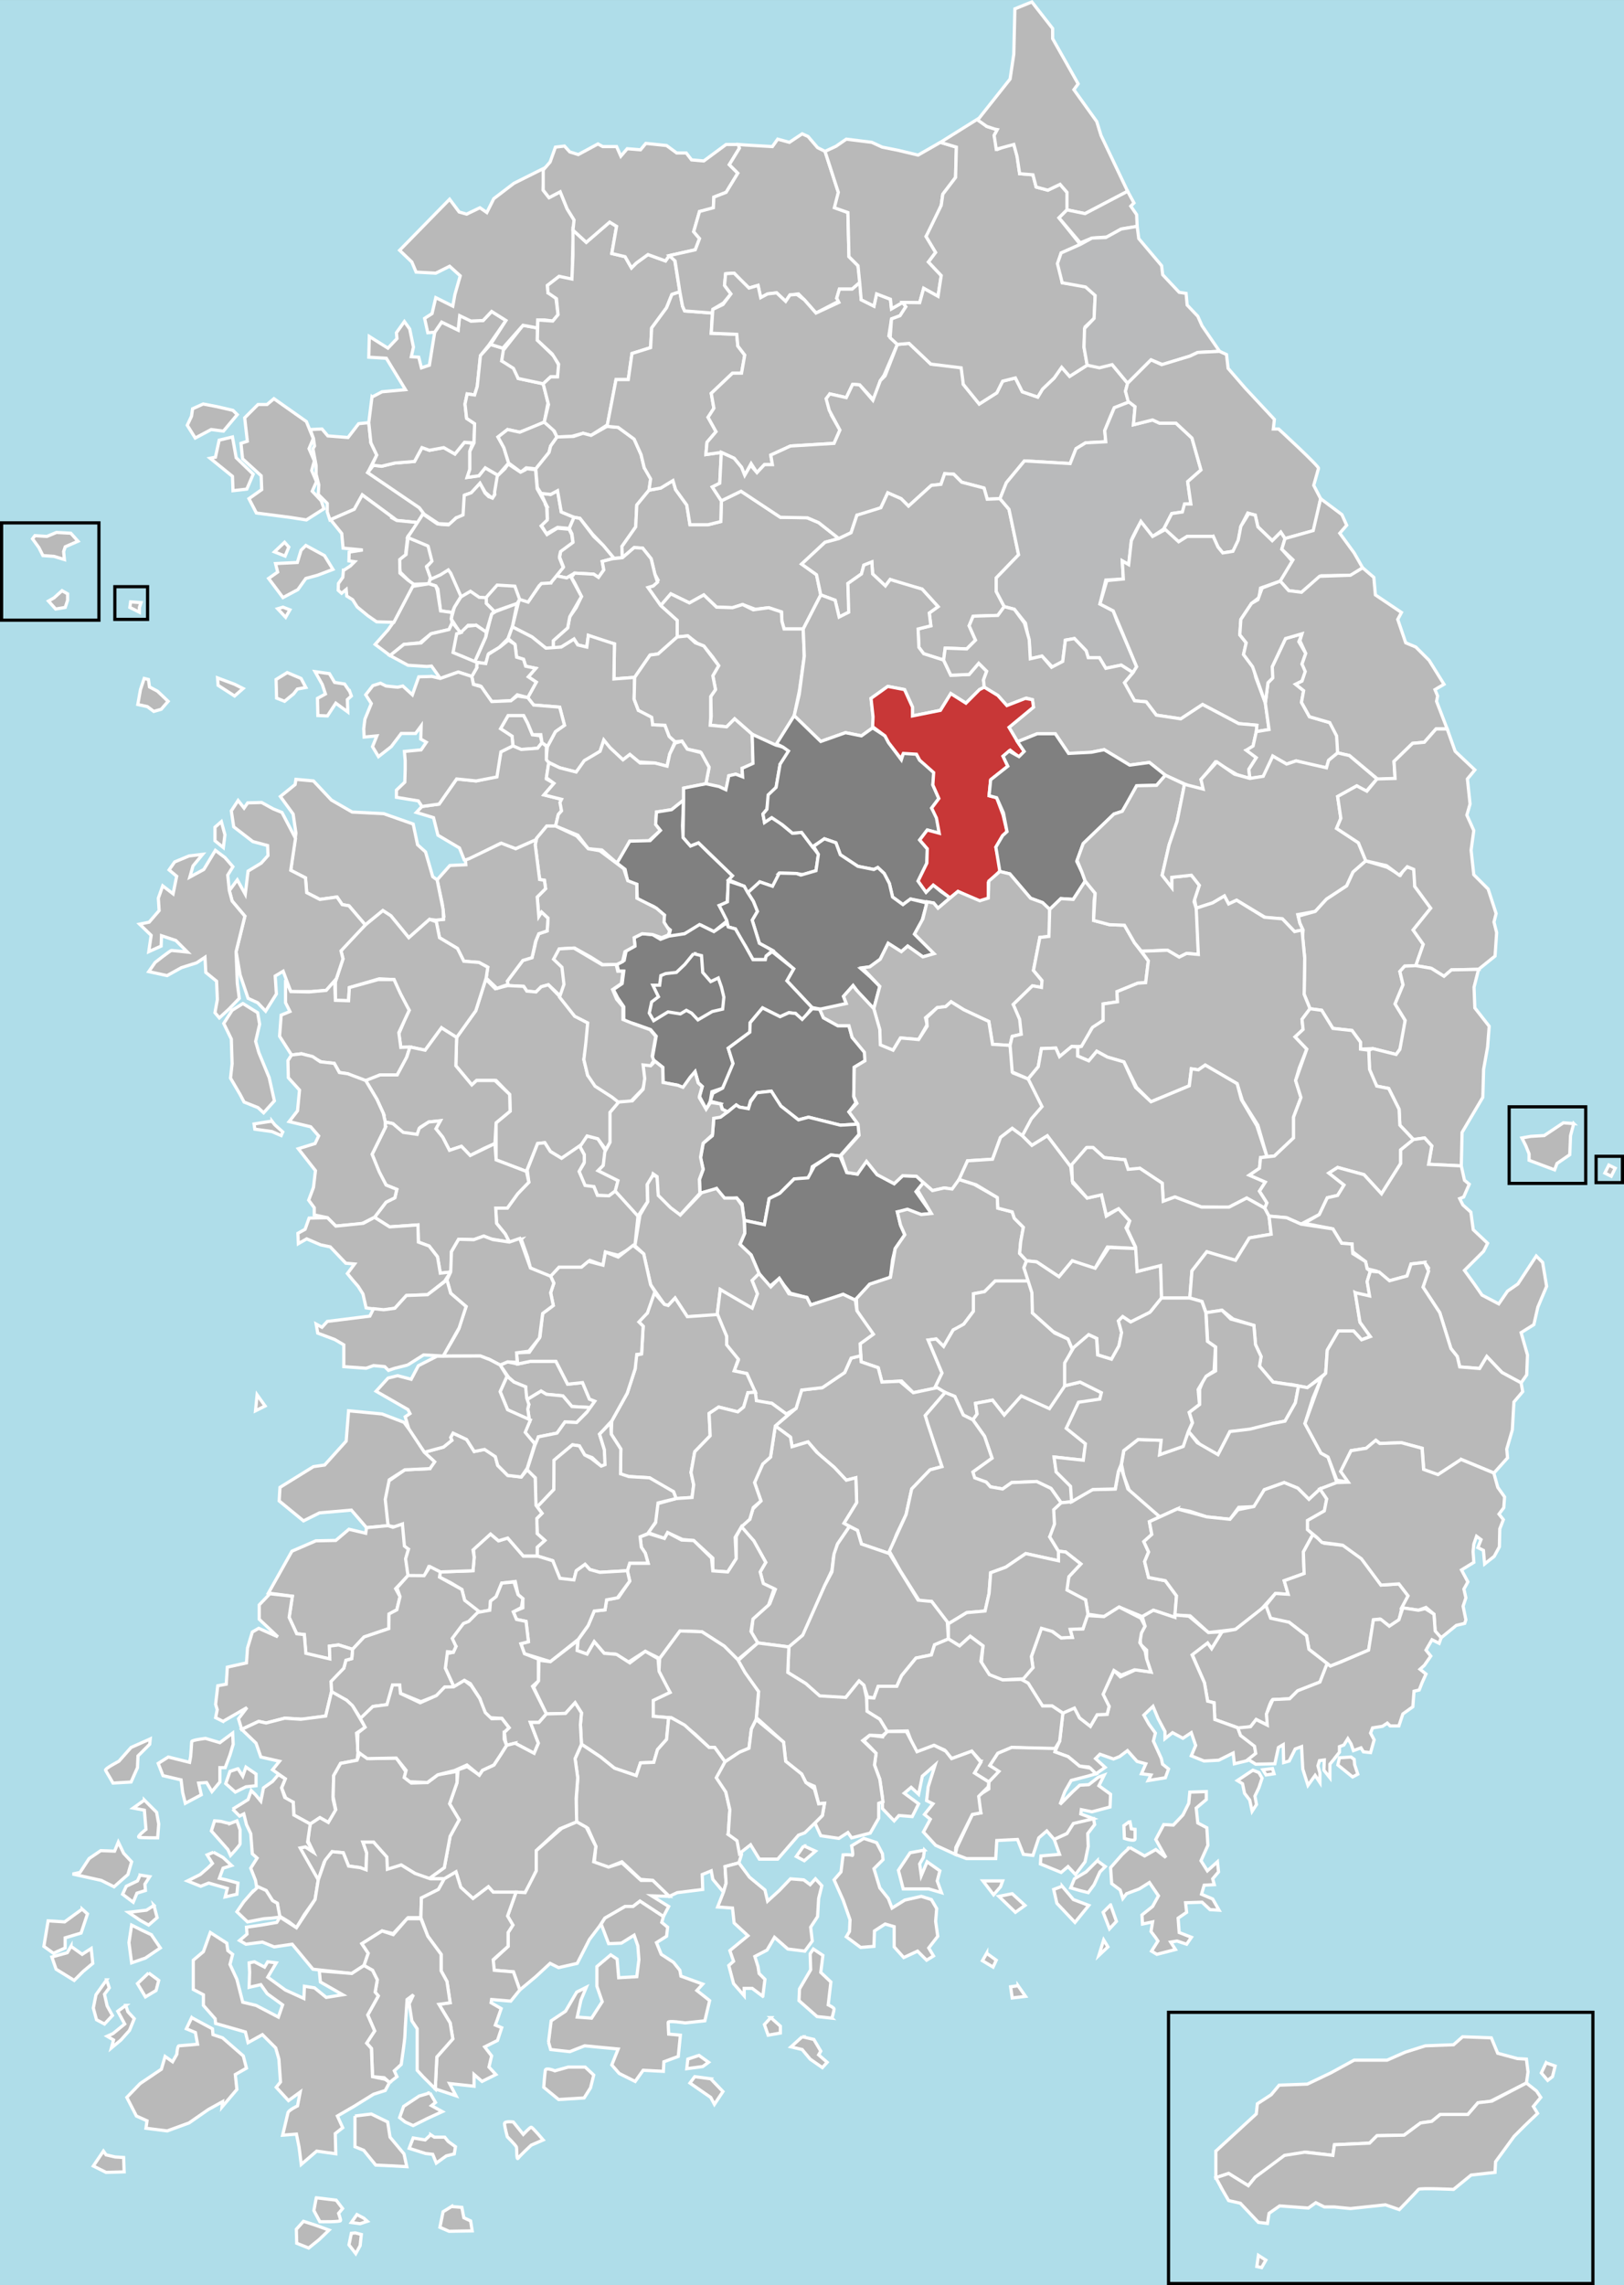 <svg xmlns="http://www.w3.org/2000/svg" width="509" height="716.105" xml:space="preserve"><rect width="100%" height="100%" fill="#333333" stroke="none"/><path style="fill:#afdde9;fill-opacity:1;stroke:none" d="M0 .005h509v716.1H0z"/><g fill="#B9B9B9" stroke="#FFF"><path d="m131.417 159.105-16.167-11 2.833-5.5-1.833-3.833-.667-6.333-3.167.333-3.333 4.333-6.333-.5-1.833-2.167-3.667.167 1 2.833.333 2.333-.5.833 1 5.333v2.667l.833 3.333-.167 3 2.833 2.833v2.667l.833 2.5 7.667-3.333 2.5-4.5 10.833 8 6.667.667 1.667-3.167-1.332-1.499z"/><path d="m117.083 145.772 2.5.333 4.167-1 6.167-.5 2.333-4.333 2.333.833 4.5-.833 3.5 2 3-3.667 2.5.333-.833 2.5v5.667l-.833 2.5 3.667-.5 2-2.5 4 2.333-.833 5.333-.833 2-2.333-2-1.667-2.833-2.667 3-2 .667-.333 6.5-2.5.667-2 2-3.5-.167-4.5-3-1.5-2-16.167-11 1.832-2.333z"/><path d="m116.583 124.439 3.167-1.667 7.333-.667-6-9.833-5.5-.333.167-6.5 5.833 3.667 2.833-3-.167-1.833 2.5-3.5 1.667 2.333 1.167 5.667-.667 3 2.333.167.833 3.333 2.5-.833 1.667-10.333 2.167-3.167 5.167 2.5.5-5 3.5 2.167 3.833-.167 2.667-2.833 4.5 2.833-5.333 7.667-2.667 3.333-1 9.667-.833 2.667-2.333-.333-.667 3.167.5 4.5 2.5 1.667-.167 6-3-.167-3 3.667-3.5-2-4.5.833-2.333-.833-2.333 4.333-6.167.5-4.167 1-3-.333 1.5-3.167-1.833-3.833-.667-6.333 1-8.003z"/><path d="m158.083 109.272-4.333-1.333-3.167 3.5-1 9.667-.833 2.667-2.333-.333-.667 3.167.5 4.5 2.5 1.667-.167 6-1.333 2.667v5.667l-.833 2.5 3.667-.5 2-2.5 4 2.333 3.333-3.833-1.5-4.833-1.833-3.333 3-2.333 3.833.833 4-1.5 3.667-1.667 1.167-6-1.5-6-7.833-1.667-1.333-3.667-3.833-1.833.831-3.836z"/><path d="m174.583 136.939-2 2.833-.5 2-4.167 5.167-3-.333-1.667 1.333-3.833-2.833-1.5-4.833-1.833-3.333 3-2.333 3.833.833 7.667-3.167 2.667 2.167 1.333 2.499zM163.917 101.939l-6.167 7.833-.5 3.333 3.667 2.333 1.5 3.167 7.833 1.667 2.333-2.167h2.167l.667-3.167-1.833-3.333-5.167-5v-3.833l-4.5-.833z"/><path d="m144.25 86.439-1.667 5.833-.667 3.667-5.333-2.667-1.167 5-2.333 1.5 1 4.5 2.167-.167 2.167-3.167 5.167 2.5.5-4.5 3.5 1.667 3.833-.167 2.667-2.833 4.5 2.833-4.833 7.5 3.833 1.167 6.333-7.167 4.5.833.167-2.5h2.167l2.5.333 1.667-2-.833-6.333-2.333-.5-.167-2.333 3.667-2.833 4.167 1.333v-6.833l.5-12.167-2.167-3.5-2.167-5.333-3.5 1.833-1.833-2.333.167-6.833-9.333 4.667-6.333 4.833-2.167 4.333-2.167-1.5-4.167 2-2.333-.667-3-4-15.667 16 3.833 3.667 1.333 3.167 6.167.333 4.333-2.167 3.332 3.001z"/><path d="m174.583 136.939 4.5-.167 3.667-1 2.5.667 5.167-3.333 2.667-14.167h3.833l1.167-8.167 5.833-1.833.333-6.167 4.667-6.333 1.667-4.167 2.5-.833-1.667-10.167-1.667-1.167-1.167 1.667-5.5-2-3.667 2.667-1.5 1.5-2-3.5-4.167-1 1.5-8.5-2.167-1.333-7.333 6.333-4.167-3.833v8l-.333 7.333-4-.833-3.667 2.833.167 2.333 2.667 1.833.5 5-1.667 2-4.667-.333-.167 6.333 4.667 4.333 2 3.167-.333 4h-2.167l-2.333 2.167 1.667 6.5-1.333 5.5 3.167 2.833.833 1.834zM178.417 165.605l1.5-3.5-4-1.667-1.167-6.667-2.167 1.167-3-.333 1.833 4.167.167 3.667-2 2 1.667 2.833 3.5-2 3.667.333z"/><path d="m193.75 133.939 5 3.667 2.167 4.833 1 4.167 2.167 2.5-.667 4.5-3.833 4.667-.333 6.833-4.333 6.167.167 3.5-2.667.167-3.333-4-3.333-3.5-4-5-1.833-.333-4-1.667-1.167-6.667-2.167 1.167-3-.333-1.167-1.833-.5-5.833 4.167-5.167.5-2 2-2.833 5.167-.167 3-1 2.5.667 5-2.833 3.498.331z"/><path d="m174.417 180.439 3.167.667 2.5-1.5 6 .333 1.5 1 1.667-2.333-.5-2.667 3.667-1-3.333-4-3-2.833-4.333-5.667-1.833-.333-1.5 3.5.833 1.667.333 2.5-3.833 2.833-.333 2 1.167 3-2.169 2.833zM210.917 150.605l-3.833 2.333-3.667.667-3.833 4.667-.333 6.833-4.333 6.167.167 3.5 3.667-3.167 2.667.167 2.667 3.333 1.167 4.833 1 1.833-1.5 1.833-1.667.5 4 5.667 3.167-3.667 5.833 2.833 4.5-2.5 4 3.833 5 .167 3.167-1 4 1.5 4.167-.5 4 1.333.167 3 .667 2.333h6l5.5-10.667-1.333-6.333-4.667-3.333 7.333-6.833 4.334-1.167-6.334-5-4-1.667h-8l-12.333-8.167-6.167 3-.167 6.5-4 1h-5.667l-1-6.167-3.5-4.833-.836-2.831z"/><path d="m213.917 95.939-.833-4.5-2.5.833-1.667 4.167-4.667 6.333-.333 6.167-5.833 1.833-1.167 8.167h-3.833l-2.833 14.667 3.5.333 5 3.667 2.167 4.833 1 4.167 2 3.5-.5 3.5 3.667-.667 3.833-2.333.833 2.833 3.5 4.833 1 6.167h5.667l4-1 .167-6.5-2.833-4.333 2.333-1.167.5-9.667-4.833.667.333-3.833 2.833-3.333-2.5-4.5 1.833-2.833-.833-4.667 6.667-6.333h2.833l1-5.667-2.167-2.833-.333-3.667-8-.333.333-6.333-8.667-.667-.667-1.501zM212.25 199.605v-5.167l-5.167-4.667 3.167-3.667 5.833 2.833 4.5-2.5 4 3.833 5 .167 3.167-1 3.333 1.667 4.833-.667 4 1.333.167 3 .667 2.333h6l.334 8.5-1.5 10.667-1.667 8-5.833 9.5-7.333-3.667-5.5-4.833-2.5 2.5-5.167-.5.333-2.833-.167-6.167 1.5-2.167-.833-4.333 1.833-3.167-1.833-2.667-2.833-3.5-2-.833-3-2.333-3.334.335z"/><path d="m198.917 212.272 4.833-7 2.5-.333 6-5.333v-5.167l-5.167-4.667-4-5.667 1.667-.5 1.333-1.167-.833-2.5-1.167-4.833-2.667-3.333-2.667-.167-3.667 3.167-3.167.333-3.167.833.5 2.667-1.667 2.333-1.5-1-6-.333-1 1.333 1 1.667 2.167 4.333-1.667 3.5-2 2.833-.667 3.5-4.5 4v2.333l2.5-.333 4-2.5 1.167 1.833 2.833.667.5-3.667 5 1.833 3.167.833-.167 11 6.503-.498z"/><path d="m162.583 188.439-2 8 6.167 3.167 4.333 3.5h2.333v-2.333l4.5-4 .667-3.5 3.667-6.333-3.5-6.5-1.167.667-3.167-.667-1.667 2-3 .167-4.167 5.833-2.5-1-.499.999z"/><path d="m154.917 191.605 7.167-2.5 1-1.667-1.667-4-6.167-.5-2.833 3.833v2.333l2.5 2.501zM153.583 194.272l-1.333 5.333-2.5 5.667-1 2.167 3.5.5 1-3.167 3.167-1.833 2.833-2.833 1.333-3.667 1.5-7.333-6.667 2.5-1.333.833-.5 1.833z"/><path d="m161.417 201.939-2.167-1.833 1.333-3.667 6.167 3.167 4.333 3.5 4.833-.333 4-2.5 1.167 1.833 2.833.667.5-3.667 8.167 2.667-.167 11 6.5-.5-.167 6.833 1.333 3.5 4.333 1.667.167 2.833 3.833.167 1.333 3.5 1.833 1.667-1.667 3.833-.833 3.833-3.833-1-5-.333-2.833-2.333-2.167 1.667-4.333-4-1.667-2.167-1.167 3.5-4.667 3-2.833 3.5-5.167-1.333-4.333-2.167.5-4.5 2.5-4.667 2.833-2-1.5-5.667-8.167-.667-1.833-2.333 2.667-4.833-2.5-1.667 2.333-2.667-3.167-.667-.667-2.167-2.167-.667-.496-3.999zM149.25 195.939h-2.5l-2.333 2.667-3-4.667 1-3.667 2.167-3.5 3.167-2 2.5 2.167 2.167-.167v2.333l2.5 2.5-.833.833-1.667 5.667-3.168-2.166zM134.917 181.105l-.5 1.833-5.167.167-3.833-3.833-.333-4 2.167-1.5.667-5.333 6.333 2.5 1.5 4.833-2 1.667 1.166 3.666z"/><path d="m136.583 183.605-2.167-.667.5-1.833 3-1.167 2.5-1.667 1.333 1.833 2.833 6.667-2.167 3.5-.667 1.667-3.667-.5-.833-6.833-.665-1z"/><path d="m121.583 197.439-4 4.5 4.667 3.5 4.333-3.5 5-.5 3.5-2.833 5.667-1.333 1-2.167-.333-1.167.333-2-3.667-.5-1-6.333-.5-1.5-2.167-.667-5.167.833-5.667 10.833-1.999 2.834zM221.25 245.605l1-5.167-2.833-4.833-4-.833-1.667-2.5-2.167.167-1.833-1.667-1.333-3.5-3.833-.167-.333-2.333-4.167-2.167-1.333-3.5.167-6.833 4.833-7 2.5-.333 6-5.333 3.333-.333 2.333 2.167 2.667 1 4.667 6.167-1.833 3.167.833 4.333-1.5 2.167v6.833l-.167 2.167 5.167.5 2.5-2.5 5.5 4.833.333 9.5-3.5 1.167.167 2.667-2.167-.833-2.167.5-.833 4.833-2.5-1.333-3.834-1.003zM149.375 209.355l-1.5 2.625.5 2.5s2.5.375 2.5.75 3.25 4.625 3.25 4.625l6-.25 2-1.875 3.292.875 2.667-4.833-2.5-1.667 2.333-2.667-3.167-.667-.667-2.167-2.167-.667-.5-4-2.042-1.333-2.625 2.125-3.75 2.375-.75 2.833-2.75-.333-.124 1.751zM148.75 207.439 145 205.73l-3.375-1.25 1.5-5.875 1.25-.375 2.125-2 2.75-.292 3.167 2.167-.167 1.5-3.5 7.834z"/><path d="m122.25 205.439 5.625 3.042 5.875.375 1.5-.125 2.75 3.875 5.625-2 4.25 1.375 1.5-2.625.125-1.75-7.5-3.125 1.125-5.875 1.25-.375-2.625-3.125-1 2.167-5.667 1.333L132 201.48l-5.417.458-4.333 3.501zM163 234.98l5.5-.5 1.375-1.75-.5-2.125-2.5-.375-1.5-3.625-1.25-2.375h-4.875l-2.375 4.125 3.625 2.375.25 3 2.25 1.25z"/><path d="m146.625 269.48 10.125-5.125 4.875 1.625 6.5-2.875 3.25-4.25h2.75l.875-3.625 1-1.125-.25-2.125.25-1.5-5.5-1.375 3.125-3.625-2.375-1.375.75-5.125-.75-.875v-4.25l-1.375-1.125-1.375 1.75-5.125.375-2.625-1.125-3.75 1.875-1.625 7.75-6.125 1.375-6.125-.625-5.5 7.875-5.375.75-1.75 1.875 5.375 1.625 1.375 5.5 6.75 4 1.5 3.75h1.125z"/><path d="m193.375 270.48-4.75-4.125-4.25-.375-3.25-4.25-7-2.875.875-3.625 1-1.125-.5-2.625.5-1-5.5-1.375 3.125-3.625-2.375-1.75.75-4.75 3.417 1.625 5.167 1.333 2.542-3.583 4.958-2.917 1.167-3.5 2 2.417 4 3.75 2.167-1.667 3.208 2.667h4.625l3.833 1 .833-3.833 1.708-3.417 2.125-.583 1.667 2.5 4.333 1.083 2.5 4.583-1 5.167-7 1.375v3.75l-3.75 3-4.75.75-.25 3.875 1.5 1.875-3.75 3.375h-5.875l-2.625 4.875-1.375 2zM135.375 211.98l-4.125.125-1.125 3.125-.875 2.5-3-2.75-1.625.375-3.625-.375-1.75-.875-2.375.75-2.25 2.875 1.75 2.75-2 4.875-.375 3 .125 2.625 4-.375-1.375 3.375 1.875 3.125 4-3.125 3.125-4.125h4.5l1.75-2.375-.125 4.125 1.75 1L132 234.98l-5.25.5.25 2.875v2.625l-.125 4.125-2.625 2.5v2.25l6.875 1.125 1.125 1.75 5.375-.75 5.5-7.875 6.125.625 6.5-1.25 1.25-7.875 3.75-1.875-.25-3-3.625-2.375 2.375-4.125h4.875l1.25 2.375 1.5 3.625h2.625l.375 2.5 1.708 1.208 2.5-4.667 2.833-2-1.5-5.667-8.167-.667-1.833-2.333-3.292-.5-2 1.5-6 .25-3.25-4.625-2.5-.75-.5-2.5-4.25-1.375-5.625 2-2.624-.624zM109.625 216.73 108 214.355l-3.125-.5-1.625-2.75-4.5-.625 2.25 4 1 3-2.5 1.375.125 5.375 3 .125 2.625-4 3.75 2.75-.125-3.875 1.25-1.125-.5-1.375z"/></g><g fill="#B9B9B9" stroke="#FFF"><path d="M231.417 45.272h-3.833l-7 5.167-3.833-.333-1.667-2.167h-3l-3.167-2.333-6.5-.667-1.667 2-4.167-.333-2 2.333-1.333-3h-4.333l-1.5-.833-6.167 3.333-2.667-.833-1.667-1.833-2.833.333-1.667 4.667-2.167 2.5v6.333l1.833 2.333 3.5-1.833 2.167 5.333 2.167 3.5-.333 3.167 4.167 3.833 7.333-6.333 2.167 1.333-1.5 8.5 4.167 1 2 3.5 1.5-1.5 3.667-2.667 5.5 2 1.167-1.667 8.167-1.833 1.333-3.5-1.833-2.167 1.833-6.333s4.333-.667 4.333-1.167.167-3.333.167-3.333l3.833-1.5 3.667-6-2.667-2.667 3.167-5.167-.334-1.166z"/><path d="m227.417 85.772-.333 3.667 2 2.667-2.333 2.833-3.333 2-.167 1.167-8.667-.667-.667-1.5-.833-4.5-1.5-9.667-1.833-1.667 8.167-1.833 1.333-3.5-1.833-2.167 1.833-6.333 4.333-1.167.167-3.333 3.833-1.5 3.667-6-2.667-2.667 3.167-5.167-.333-1.167 2.167.167 8.5.5 1.667-2.333 3.667 1 4-2.667 1.833.833 3 3.5 2.333 1.167 4.167 12.833-.5 5 3.5 1.333.333 13.833 2.834 2.833.666 5.167-2.5 2.167h-4l-.833 2.833 1.167.667-7.667 4-3.667-4.167-1.833-1.833-2.667.333-1.333 2-2.833-2.667-2.833.333-2.167 1.167-.833-3.833-2.833.833-2.667-2.5-2-2.167-2.669.169z"/><path d="m233.417 148.939 2-3.667 1.833 2.833 2.333-2.5h2.5l-.5-3 6.167-2.833 13.667-.833 1.833-4.167-2.667-4.667-1-3.667-.166-1.667.666-1.333 5.167 1.167 2-4.167 2.167.167 4.5 4.833 2-6.167 1.166-1.667 4.167-9.667-2.667-2.667.834-5.333 2.666-1 1.834-2.833-1-1.333-3.5 2-.334-3-4.333-1.667-.833 3.833-4-2-.334-5.5-2.5 2.167h-4l-.833 2.833.667 1.333-7.167 3.333-3.667-4.167-2.333-1.667-2.167.167-1.333 2-2.833-2.667-2.833.333-2.167 1.167-.833-3.833-2.833.833-4.667-4.667-2.667.167-.333 3.667 2 2.667-2.5 3.333-3.167 1.5-.5 7.5 8 .333.333 3.667 2.167 2.833-1 5.667h-2.833l-6.667 6.333.833 4.667-1.833 2.833 2.5 4.5-2.833 3.333-.333 3.833 4.833-.667 4 1.833 2.333 2.833 1 2.505z"/><path d="m353.417 120.105-4.834-5.833-4.666.667-3.167-.5-5.5 3.5-2.5-2.833-2.333 3.333-3.667 3.5-1.5 2.5-4.833-1.667-2.167-4.333-4 1-1.833 3.667-5.5 3.5-5-6.167-.167-5.5-10-.833-6.833-6.5-3.667.333-3.833 9.833-1.5 1.5-2.334 6.167-4.166-4.833-2.167-.167-2 4.167-5.167-1.167-1.166 1.5 1 3.667 3.333 6.167-1.833 4.167-13.667.833-6.167 2.833.5 3h-2.5l-2.333 2.5-2-2.333-1.833 3.167-1-2.5-2.333-2.833-4-1.833-.5 9.667-2.333 1.167 2.833 4.333 6.167-3 12.333 8.167 8.5.167 3.5 1.5 6.334 5 3.833-1.833 1.833-5.5 3.834-.833 3.666-1.5 2.167-4.667 4.167 1.833 2.333 2.333 7.167-6.5 3-.333 1.166-3.333 2.834.167 2.5 2.5 7 1.833 1 3.5 4-.167 2-5 5.666-6.833 14.334.833 1.833-4.667 3-1.833 6.333-.333-.333-3.5 1.833-4.5 1.167-2.667 4.667-1.833-1.167-3.333.666-2.504z"/><path d="m288 202.855-.25-5.75 4-1-.5-4 2.75-2-5-5.5-6-1.5-4-1.5-1.5 2-4-3.75-.25-3.75-2.5 1-.75 2.75-4.25 3 .25 5.5v3.5l-3 1.5-1.25-5.25-4.5-1.667-1.333-6.333-4.667-3.333 7.333-6.833 4.334-1.167 3.833-1.833 1.833-5.5 7.5-2.333 2.167-4.667 4.167 1.833 2.333 2.333 7.167-6.5 3-.333 1.166-3.333 2.834.167 2.5 2.5 7 1.833 1 3.5 4-.167 2.833 3.333 3 14.25-7 7.25v4.25l2.5 4.75-2 2.75-7.75.25-1.25 3 2 4.5-2.75 2.75-6.75-.25-.5 3.75-6.25-2-1.5-2z"/><path d="m307 216.105-4.25 4.25-4.75-3-3.25 5.25-8.75 1.75v-2.75l-2.5-5.5-5.25-1-5.25 3.75.75 6.25-.25 3-3.5 2.5-5-1-7.75 2.75-8.333-8.083 1.583-6.667 1.584-12-.334-8.5 5.5-10.667 4.5 1.667 1.25 5.25 3-1.5-.25-9 4.25-3 .75-2.75 2.5-1 .25 3.75 4 3.75 1.5-2 10 3 5 5.5-2.75 2 .5 4-4 1 .25 5.75 1.5 2 6.25 2 2.25 4.75 5.75-.25 3-3.5 2.5 2.5-1 2.75.25 2.25-1.5.75zM294.75 44.605l-7 4-6.25-1.5-5-1-3.25-1.5-8-1-3.25 2.25-3.417 1.583 4.167 12.833-1.25 4.833 4.25 1.5.333 13.833 2.834 2.833.583 5.833.417 4.833 4 2 .833-3.833 4.333 1.667.334 3 3.5-2 5.333.083 1.25-4.5 4.5 2.5 1-6.5-4-4.25 2.25-3-3-5 1.25-1.75 3.5-8 .5-3.5 4-5.25.25-9.5-5-1.498z"/><path d="m306.75 37.105-12 7.5 5 1.5-.25 9.5-4 5.25-.5 3.5-4.75 9.75 3 5-2.25 3 4 4.25-1 6.5-4.5-2.5-1.25 4.5-5.333-.083 1 1.333-1.834 2.833-2.666 1-.417 5.917 2.25 2.083 3.667-.333 6.833 6.5 9.5 1.167.667 5.167 5 6.167 5.5-3.5 1.833-3.667 4-1 2.167 4.333 4.833 1.667 1.5-2.5 3.667-3.5 2.333-3.333 2.5 2.833 5.5-3.5-1-5.667.333-6.333 2.834-2.667.333-7.167-2.5-2.833-7.833-1.167-1.167-6.5.833-2.833 6-2.667-6.666-8.333 2.5-2.5v-5.5l-2.167-2.5-3.833 1.833-3.667-1-1-3.833-4.167-.333s-.666-4.333-.666-4.833-1.167-4.333-1.167-4.333l-2.167.333-2.833 1.167-1.167-4.333 1-1.833-3.333-1-2.5-2.502z"/><path d="m340.083 66.939 13.334-7-8.334-17.5-1.333-4.333-7.167-10 1.334-1.833-8-14.167V8.939l-6.5-8.333-5.334 2.167-.333 14.167-1.167 7.833-10.166 12.833 2.833 2 2.5.833.833.167-1 1.833.667 4.333 5.5-1.5 1 3.667.833 5.5 4.167.333 1 3.833 3.667 1 3.833-1.833 2.167 2.5v5.5l5.666 1.167z"/><path d="m356.417 70.939-.167-3.667-1.833-2.667 1-1-2-3.667-13.334 7-5.666-1.167-2.5 2.5 6.666 7.833 3.667-1.5 4.667-.333 4.5-2.5 5-.832z"/><path opacity=".98" d="m353.417 120.105 7.333-7.333 3.667 1.5 8.5-2.667 2.5-1.167 6.833-.333-5.5-8-1.333-3-3.334-3.5-.333-3.667-2.167-.333-5.166-5.5-.334-2.833-7.166-8.5-.5-3.833-5 .833-4.834 2.667-4.333.167-3.667 2-6 2.667-1.166 3.333 1.5 6 7.333 1.333 3 2.667-.333 7.167-3 3.167-.167 5.833 1 5.667 3.833.833 4-1 4.834 5.832zM355.083 210.772l1.167-1.833-4.333-10.167-1.834-4.167-1.166-3.167-4.167-2.167 1.833-7.5 5.5-.333-.333-5.667 2 1.167s.833-6.833.833-7.5 3-6 3-6l3.667 4.667 3.5-2.333 2.5-4.833 3.333-.5 1.167-2.5h1.5l-.5-3.167-.5-3.833 4.167-3.667-1.334-4.667-1.5-5.333-5-4.667h-5.166l-2.167-1-6 1.5.5-5.667-1.833-1.5-4.667 1.833-3 7.167.333 3.5-6.333.333-3 1.833-1.833 4.667-14.334-.833-5.666 6.833-2 5 2.833 3.333 3 14.25-7 7.25v4.25l2.5 4.75 3.167.833 3.5 4.333 1.166 6.167.334 5 3.666-.833 3.334 3.5 3.166-1.833.834-6.667 2.833-.5 3.667 3.833.666 2.167h3.5l2 3.333 4.834-1 3.666 2.335z"/><path d="M380.25 168.105h-8.167l-2.666 1.667-4.667-4 2.5-4.833 3.333-.5.667-2.5h2l-1-7 4.167-3.667-2.834-10-5-4.667h-5.166l-2.167-1-6 1.5.5-5.667-2.167-1.667-.833-3.167.667-2.5 7.333-7.333 3.333 1.5 8.834-2.667 2.5-1.167 6.833-.333 2.167 1 .5 4.333 5.333 6.167 9.167 9.833-.334 3h1.667s12.667 11.666 12.5 12.333-1.5 5.333-1.5 5.333l2.167 4.167-2 10-9.167 2.5-1.333-2-2.667 2.667-4.5-4.333-.833-3.667-2.334-.667-2.166 4.167-.834 5-1.666 2.833-3.167.5-1.5-1.833-1.5-3.332z"/><path d="m401.25 182.105 4-6-3.5-4 1-3.333-1.333-2-2.667 2.667-4.5-4.333-.833-3.667-2-.5-2.5 4-.834 4.333-1.666 3.5-3.167.5-1.5-1.833-1.5-3.333h-8.167l-2.666 1.667-4.167-3.833-4 2.167-3.667-4.667-3 6-.833 7.5-2-1.167.333 5.667-5.166.5-2.167 7.333 4.167 2.167 7.333 17.5-1.167 1.833-2.666 3.167 2 3.667 1.166 2 3.667.333 3.167 4.167 7.666 1.167 6.834-4.5 6.666 3.5 4.667 2.5 5.667.5-.167 2 4-.667-1.167-8.333-3-8-.666-3-3.167-4.167.833-3.667-2-2.5.334-4.833 3.333-5 2.333-1.833.5-3 6.167-2.169z"/><path d="m407.917 185.605 6.166-5.167 9.667-.167 3.333-2.333-2.666-4.667-4.5-6.167 2.166-2.5-1.5-3.333-6.666-5-2.334 10-8.833 2.5-1 3.333 3.5 3.333-4 6.667 2.667 3 4 .501zM390.917 235.105l2.833 2.333-2.333 3.667.333 2.833-4-1.167-6.833-4-2.5 3.167-2 2.333 1 3.333-4.834-1.333-7.333-3.333-5-4-6.167.833-8-4.833-5 1-6.166.167-4.167-6.167h-5.667l-6.166 2.5-2.667-4.5 7.667-6.333-.334-2.333-1.833-.5-6.167 2.333-2.833-3.167-4.25-2.583-.25-2.25 1-2.75-2.5-2.5-3 3.5-5.75.25-2.25-4.75.5-3.75 6.75.25 2.75-2.75-2-4.5 1.25-3 7.75-.25 2-2.75 3.167.833 3.166 4.333 1.5 5.167.334 6 3.666-.833 3 3.5 3.5-1.833.834-6.667 2.833-.5 3.667 3.833.666 2.167h3.5l2 3.333 4.834-1 3.666 2.333-2.666 3.167 3.166 5.667 3.667.333 3.167 4.167 7.666 1.167 6.834-4.5 11.333 6 5.667.5-.167 2-1 4.5-1.833 1.333z"/><path d="m397.417 213.939 1.166-1.167.167-3.833 4.167-8.833 5.166-1.5-1 2.5 2.167 3.667-1.167 3.333 1.334 2-1.334 3.333-2 1 2.5 2-.666 3.667 2.5 4.5 6.333 1.833 2.667 3.833-.167 5.667-2.833 2.333-.667 2.333-3.833-.667-5.667-1.5-3 1-4.333-2.5-2.334 6.333-4.833.667-.333-2.833 2.333-3.667-3.167-2.333 2.167-1.333 1-4.5 4-.667-1.167-8.333.834-6.333z"/><path d="m431.917 244.272 5.333-.333-.333-5.333 5.833-5.667 3.667-.333 3.666-4.167h3.5l-3.333-8.667.333-1.667-.833-2 2.833-1.667-4.666-7.5-4.167-4.167-3.167-1.333-2.5-7.333 1.167-2.167-8.167-5.5-.5-5.5-3.5-3-3.833 2.333-9.667.333-5.666 5-4-.5-2.667-3-5.667 2.167-1.333 3.667-2 1.167-3.333 5-.334 4.833 2 2.5-.833 3.667 2.833 3.833 4 11.333.834-6.333 1.5-1.5-.167-3.5 4.167-8.833 5.166-1.5-.666 2.167 1.833 4-1.167 3.333 1 2.333-1 3-2 1 2.5 2-.666 3.667 2.5 4.5 6.333 1.833 2.167 4.167.333 5.333 3.667.833 9 7.501z"/></g><g style="fill:gray" fill="#B9B9B9" stroke="#FFF"><path d="m196.75 276.272 2.833.833.167 4.667 5.167 2.333 3.333 2.667-.333 2.833 2.167 1.833s-.667 2.5-.167 2.333 4.667-1.167 4.667-1.167l5.167-2.667 4 2 4.333-3.5-2.667-4.667 2.5-.833.333-6.833 1.333-1.667-7.5-7.167-3.167-3.167-2.5 1-2.333-2.667-.167-3.667.333-8.042-3.75 3-4.75.75-.25 3.875 1.5 1.875-3.25 3.208-6.375.167-4 6.875 2.542 1.958.834 3.837z" style="fill:gray"/><path d="m244.25 273.605-1.75 4.25-4.375-1.5-3.75 3.875-1.125-2.5-4.875-2 1.208-1.292-10.667-10.333-2.5 1-2.333-2.667.167-11.708v-3.75l7-1.375 4.125.875 2.125 1 .917-4.375 2.167-.5 2.167.833-.167-2.667L236 239.23l-.25-9.125 7.375 3.375 2.25.625 2.375 1.375-3.25 4-1.25 7.25-2.125 2.5-.75 4.375-1.25 1.5.5 2.625 2.25-1.5 2.5 1.625 4 3.25 2.875-.25 3.125 4.125 2.125 2.75-.75 5.125-4.125 1.25-2-.375-5.375-.125z" style="fill:gray"/><path d="m258.375 262.855 3.625 1.25 1.375 3.75 5.5 3.625 5 1 1.25-.625 2 1.875 1.625 3.125 1 4.25 3.25 2.375 2.375-1.75 4.625.875 2.625.375 1.375 1.625 3.75-3.25-2.875-2-2.375-2-2.25 2.25-2.5-3.5 2.75-5.625.125-4.5-2.375-2.75 2.375-3.125 3.75 1-.75-5.125-1.625-2.75 2.25-3-1.875-4.25.5-4.25-4.625-3.5-1.25-2.25-3.875.125-.625 2-4-5.375-1.125-2.125-3.875-2.5-3.5 2.5-5-1-7.75 2.75-8.333-8.083-5.542 8.833 2 1 1.75 1.25-2.625 4.125-1.25 7.25-2.5 2.375-.375 4.5-1.25 1.5.5 2.625 2.25-1.5 3.375 2.25 3.125 2.625 2.875-.25 3.375 4.5 2.125-1.375 1.625-1.125z" style="fill:gray"/><path d="m310.5 244.355 5.375-4.25-1.5-3.125 2.25-1.875 3.125 2.375 1.25-2-2.083-3.042-2.667-4.5 7.667-6.333-.334-2.333-2.208-.417-5.792 2.25-2.833-3.167-4.25-2.583-1.5.75-4.25 4.25-4.75-3-3.25 5.25-8.75 1.75v-2.75l-2.5-5.5-5.25-1-5.25 3.75.625 5.75-.125 3.125 3.875 2.875 1.125 2.125 3.875 5 .75-1.625 4.125.25 1 1.875 4.375 3.875-.25 3.875 1.875 4.25-2.25 3 1.5 3.125.875 4.75-3.75-1-2.375 3.125 2.375 2.75-.125 4.5-2.75 5.625 2.5 3.5 2.25-2.25 5.25 4 2.5-2 6.375 3 3.125-.375v-5.375l3.875-3.875-1.5-7.25 2.125-3.625 1.375-1.25-1.25-5.25-2-5.375-2.375-.625.5-5z" style="fill:#c83737"/><path d="m316.5 273.855 6.5 7.625 3.75 1.375 2.25 2.125 3.5-3.375 3.875.25 3.75-5.75-1-2.75-1.625-3.375 2-5.625 9.625-9.25 2.625-.875 2.25-3.75 2.25-4.25 6.25-.125 2.75-3.167-5-4-6.167.833-8-4.833-3.958.792-7.208.375-4.167-6.167h-5.667l-6.166 2.5L321 235.48l-1.625 1.625-3.125-1.75-1.875 1.625 1.5 3.125-5.375 4.25-.5 5 2.375.625 2.125 4.75 1.125 5.875-1.375 1.25-2.125 3.625 1.25 7.625 3.125.75zM257.75 316.355l-3.25-.625-7.875-8.375 2.125-3.75-6.625-5.75-4.125-2.25-2.25-7.25 1.625-2.75-1.25-3.125-1.75-2.75 3.75-3.375 4 1.375 2.125-4.125 5.375.125 1.375.5 4.75-1.375.75-5.125-1.5-2.5 3.375-2.375 3.625 1.25 1.375 3.75 5.5 3.625 5 1 1.25-.625 2 1.875 1.625 3.125 1 4.25 3.25 2.375 2.375-1.75 5.125 1.25-1.5 5.5-2.375 4.25 6.125 6.125-3.5 1-4.75-3.375-2 1.75-4.125-2.625-2.5 5-3.25 2.375-2.875.5 3.125 2.75 2.875 2.875-1.875 7-4.75-5-1.75-2.25-3 3.375.875 2.25-7.5 1.875z" style="fill:gray"/><path d="m240.125 299.605 2-1.75-4.125-2.25-2.25-7.25 1.625-2.75-1.25-3.125-1.75-2.75-1.125-2-5-1.625-.25 6.5-2.583 1.167 2.333 4.583.5 2.125 2.25.625 1.875 3.5 1.25 1.875 2.375 4.25h3.875l.25-1.125z" style="fill:gray"/><path d="m209.625 293.355-2.625 1-2.5-1.5-3.25-.25-2.5 1.25.25 2.625-2.75 1.5-.625 3-2.25 1.25.5 2.125h1.625l-.5 3.875-2.75 1.875 1.375 2.625 1.875 2.75v4.5l3.375.875 5.056 1.809 1.736 2.055-.571 3.22-.346 1.948-.75 4.093 1.375-1.375 2.375 1.875.125 4.75 4.625.875 1.5 1 2.375-3.5 1.5-1.75 1 3.5 1.25 1.125-.875 3.125 2.125 4 1.25-2.5.5-3 3.375-1.125 3.375-7.25-1.625-5.25 6.75-5 .125-3 3.875-4.625 5.5 2.75 2.75-1.25 2.125.25 2 2.375 3.125-4.25-7.875-8.375 2.125-3.75-6.75-5.375-1.875 1.375-.25 1.125H236l-2.375-4.25-3.125-5.375-2.25-.625-.5-1.25-4 2.708-4.5-2.208-4.667 2.875-4.958.75z" style="fill:gray"/><path d="m217.375 298.855-2.75 3.375-2.625 2.5-3.375.375-1.5.625-.375 3h-2.125l1.75 3.625-2.125 1.625-.75 3.5 1.375 2.375 4.5-2.75 3.875.625 1.875-1.125 1.625.875 2 2.125 4.5-2.625 3.25-.75.375-3.75-.75-3.125-1-2.875-2.375 1.125-2.5-2.875-.375-5.25-2.5-.625zM225.917 345.938l-3.292-.833.792-2.5 3.083-1.625 3.25-7.708-1.5-4.792 6.75-5 .125-3 3.875-4.625 5.5 2.75 2.75-1.25 2.125.25 2.042 1.833 3.166-3.333 2.334.167 1.166 2.667 4.5 2.5h3.5l1 3.667 4.334 4.5-.334 2.833-3.333 2-.167 9.167.667 2-2.167 2.833 2.834 3.834-5.5.333-10-2.5-3.167.833-5.5-4.333-1.5-2.167-1.5-2.5-4.5.5-2 2.5-.667 2.5-2.833-.5-1-.666-2.667 2.166-1.667-.833-.499-1.668z" style="fill:gray"/><path d="m233.25 382.438 6.333 1.334 1.5-8.167 3.333-1.667 4.5-4.5 4.833-.166.833-3.667 5.834-3.667 2.833.334 6.167-7-.5-3-5.5.333-10-2.5-3.167.833-5.5-4.333-3-4.667-4.5.5-2 2.834-.667 2.166-2.833-.5-1-.666-2.667 2.166-1.833 1.167-2.5.833-.5 5.5-2.833 2.334-.833 4.666.833 3.5-1.167 3.167.167 4.333 3.5-.833 1.667-.667 2.167 3.334 4.167-.334 1.667 1.834.666 5.166z" style="fill:gray"/><path d="m244.25 400.605-3.167 2.667-3.167-4.167-2.5-5.833-3.5-3.334 1.5-3.5-.167-4 6.333 1.334 1.5-8.167 3.333-1.667 4.5-4.5 4.333-.333 2-3.667 5.167-3.5 2.833.334 2.167 5.166 3.333.5s2.333-4.667 2.833-4 3.334 4.167 3.334 4.167l5.333 2.833 2.667-2.5 4.333.167 2.167 2-2.334 2.833 4.834 6.834-3.167.333-4.5-1.333-3 .5 1 4.166 1.333 3-3 4.334-.833 3.5-.667 5.5-6.5 2.166-4.5 5-3.833-1.833-2.667 1-7.5 2.333-1.166-2.333-5.167-1.333-2-2.5-1.498-2.167z" style="fill:gray"/></g><path fill="#B9B9B9" stroke="#FFF" d="m159 307.48 4.875-6.5 2.875-.875s1.125-4.375 1.125-4.75 1-2.75 1-2.75l2.625-.875.25-4-2-1.875-.875 1.375-.5-6.125L171 278.48l-.375-2.625-1.5-.25-1.375-10.875.375-2 3.25-3.875h2.75l6.625 3.125 3.625 4 3.625.625 7.5 5.625 1.25 3.75 2.833 1.125.042 4.375 6.125 3.125 2.5 2.167-.125 2.208 1.75 2.75-.375 1.25-2.125.875-2.875-1-3.25-.25-2.5 1.25.25 2.625-3.125 1.75-.75 3.125-1.75.875-4.375.125-3.75-2.375-5.125-2.875-4.625.25-1.75 3.25 2.625 2.5.625 5.375-1 4-4.125-3.875-2.25.625-1.625 1.625-2.875-.25-1-1.5-5-.25-.125-1.375zM190.875 374.73l-3.625-.125-1.125-2.75-2.875.125-1.75-4.875 1.5-2.5.125-2.75-1.5-2.75L184 355.98l3.375.875 2.375 3.75-.625 4.625-1.625 1.625 6.25 3.125-.875 3.25-2 1.5z"/><path d="m170.75 358.105-2.25.25-3.5 8.75-9.5-3.625v-11.625l4.375-3.625-.125-5.25-4.25-4.375h-6.125l-1.5 1.375-5-6 .25-8.875 6-8.375 3.125-9.875 3 3 3.875-1 5 .25 1 1.5 2.875.25 1.625-1.625 2.25-.625 3.75 3.875 4.375 5.75 4.509 2.461-.634 6.039-.875 5.322 1.188 4.928 3.437 4.001 4.5 2.874 1.875 1.5-2.75 3.25v9.375l-1.375 2.25-2.5-3.375-3.375-.875-2 3-6 4-3.5-2.125z" style="fill:#b9b9b9;stroke:#fff"/><path fill="#B9B9B9" stroke="#FFF" d="m139 286.23-.375-3-1.625-7.5 4-4.5 5-.25-.125-1.5 1.125-.375 10.125-4.875 4.5 1.75 6.5-2.875-.375 1.625 1.375 10.875 1.5.25.375 2.625-2.625 2.625.5 6.125.875-1.375 2 1.875-.25 4-2.625.875-1 2.375-1.125 5.125-2.875.875-4.875 6.5.25 1-3.5 1.25-3.375-3.25.5-3.375-2.75-1.5-4.75-.375-2-4-5.625-3.375-1.125-5.5 2.375-.25v-1.875z"/><path fill="#B9B9B9" stroke="#FFF" d="m91.625 268.855 1.125-7.75-.875-6-4-5.5 4.625-3.75.25-1.625 5.5.5 5.625 6 6.5 3.75 9.875.5 9.25 3.25 1.375 6.5 2.5 2.25 2.25 7.75 1.375 1 1.875 9.25.125 3.125-2.375.25-2-.25-6.5 5.75-5.625-6.875-2.5-1.625-5.5 4.5-5.125-6-2.125-.375-1.625-2.375-5.375.75-4.125-2.125-.375-4.625-4.625-2.375.5-3.875z"/><path fill="#B9B9B9" stroke="#FFF" d="m138.375 322.105-5.125 7-4.75-1-2.875.125-.625-4.25 2-4.75 1.25-2.625-2.75-4.875-2-4.75-4.625-.25-9.375 2.75-.25 4.125-4.125-.125v-5.75l2.375-7.25-.625-2.5 3.375-4 4.25-4.125 5.5-4.5 2.5 1.625 5.625 6.875 6.5-5.75 2.125.75 1 5 5.625 3.375 2 4 4.75.375 2.75 1.5-.5 3.375-3.25 10.25-6 8.375-4.75-3z"/><g fill="#B9B9B9" stroke="#FFF"><path d="m74 298.23 2.75-11.125-4-4.75-.875-3.25 2.5-3.375 2.5 4.5.875-7.25 4.125-2.5L84 268.105l-.125-3.125-4.625-1.25-6-4.625-.75-5 2.125-3.25 1.875 2.375 1.125-1.625L82 251.48l3.625 2 2.75 1.125 4.25 8.125-1.5 10 4.625 2.375.375 4.625 4.125 2.125 5.375-.75 1.625 2.375 2.125.375 5.125 6-7.625 8.125.625 2.5-2.125 6.375-3.125 3.5-4.75.375h-6.375l-2.375-6.375-2.5 1.5.375 5.625-3.375 5.375-2.5-2.625-3-1.375-2.5-7.375-1.25-7.25zM69.375 257.48l-2 1.75v4.25L70 265.605l.5-4-1.125-4.125z"/></g><g fill="#B9B9B9" stroke="#FFF"><path d="m70.5 268.73-3-2.25-3.625 6-4.375 2.375 1-3.5 3-3.625-4.25.5-4.5 1.875-1.75 2.5 2.375 2-1.125 5.5-3.25-2.5-1.375 3.875.25 3.875-3.125 3.625-3 .625 3.625 3.5-.75 5.125 3.875-1.75.125-3.25 4.5 1.5 3.625 3.625s-4.625-.5-5-.5-5.125 3.75-5.125 3.75l-2 2.875 5.75 1.25 4.5-2.5 4.75-1.5 2.625-1.75.25 4.75 3.375 2.75.25 5.75-.75 4.125 1.375 1.625 3-2.75 3.25-3.375-.625-4.75L74 298.23l2.75-11.125-4-4.75-.875-3.25-.5-4.875L73 271.605l-2.5-2.875zM76.125 314.48l-3.375 2.125-2.625 4.125 2.375 4.875.25 7.75-.5 4.5 3 5.125 1.25 2.375 4.375 1.75 1.75 1.625L86 344.98l-1.625-7.25-3.25-7.875-1-3.5 1.25-5.375-.625-3.625-4.625-2.875z"/></g><path fill="#B9B9B9" stroke="#FFF" d="m91.375 330.605-3.75-5.875.5-6.625 2.75-1.125-1.375-2.75v-7.125l1.625 3.625 5.75.125 5.375-.5 2.625-3 .25 6.125 4.125.125.25-4.125 9-2.5h5l2 4.375 2.75 5.25-3.25 7 .625 4.625 2.875-.125-1.125 3.5-2.875 5.25h-5.375l-5 2.125-5.125-2.5-2.625-.375-1.625-2.875-3.875-.375-3.375-1.75-3-.875-3.125.375z"/><path fill="#B9B9B9" stroke="#FFF" d="m120.125 348.855-2-4.375-3.5-5.875 4.5-1.75h5.375l3-5.625 1-3.125 4.75 1 5.125-7 4.75 3-.25 8.875 5 6 1.5-1.375h5.75l4.625 4.375.125 5.25-4.375 3.625-.375 6.5-3.375 1.5-4.375 2.25-2.75-2.875-3.75 1.25-2.125-4.125-2.125-2.625 1.375-2.5-3.625.375-2.625 1.625-1 2.25-4.25-.125-3.375-3.25-2.375-.5-.625-2.75zM163.375 388.355l2 5.625.875 3.375 6.125 3 2.875-3.25h7l2.625-2.125 4.125 1.5.75-4.125 4 1 5.25-3 1-9.625-7.125-7.5-2 1.5-3.625-.125-1.125-2.75-2.75-.375-1.875-4.375 1.625-2.875v-2.375l-1.5-2.75L176 362.98l-3.5-2.125-1.75-2.75-2.25.25-3.25 8.25.5 3.875-3.5 3.625-3.25 4.5h-3.625l.25 4.75 2.75 3.375 1.25 2.5 3.75-.875zM209.417 409.105l2.167-2.333 3.833 5.833 9.333-.333 1-8.167 10 6.333 1.667-5-1.667-4.166 2.167-2.167-2.5-5.833-3.5-3.334 1.5-3.5-.167-4-.667-4.666-1.667-2.334h-3.833l-2.5-3-4.667 1.334-6.667 6.958-2.833-2.625-4.042-3.5-.374-5.875-1.375-.375-1.708 2.417.083 5.833-2.417 4.167-1.583 9.583 2.75 2.583 2.167 9.667 4.333 6.167 1.167.333z"/><path fill="#B9B9B9" stroke="#FFF" d="m120.75 353.355-4.125 8.375 2.25 5.875 2.125 3.75 3.375 1.375-.625 2.625-2.75 1.375-3.625 4.75 4.75 3 8.875-.625.125 5.375 3.375 1.25 2.625 3.375.875 5.125 3.625-.375-.125-6.375 2.25-3.875 4.75.125 3.125-1.125 2.125.875 5.875 1-1.25-2.5-2.75-3.375-.25-4.75H159l3.25-4.5 3.5-3.625-.75-3.375-9.5-3.625-.375-5.125-7.75 3.75-2.75-2.875-3.75 1.25-2.125-4.125-2.125-2.625 1.375-2.5-3.625.375-3 2-.625 1.875-4.375-.625-3.25-2.75-2.375-.5v1.75z"/><g fill="#B9B9B9" stroke="#FFF"><path d="M85.25 351.355c-.5 0-5.625.875-5.625.875l.25 1.625 5.375.75 2.875 1.25.5-1.125-2.5-2.25-.875-1.125zM102.625 381.605l2.625 2.625 8.125-.75 4-2 3.625-4.75 2.75-1.375.625-2.625-3.375-1.375-2.125-4.125-2.25-5.5 4.125-8.375v-1.75l-.625-2.75-2-4.375-3.5-5.875L109 336.48l-2.625-.375-1.625-2.875-4.375-.5L98 331.105l-3.5-.875-3.125.375-1.125 1.75.125 5.375 3.5 3.875-.625 6.5-2.625 3.375 6.75 1.625 2.5 2.875-1.125 2.375-5.25 1.625 5.375 6.875-.625 5.25-1.5 4 1.75 2.375v2.25l4.125.875z"/></g><path fill="#B9B9B9" stroke="#FFF" d="m119.875 410.605 3.875-.625 3.625-4 6.625-.25 5.375-4.25 1.875-2.875-3.25.375-.875-5.125-2.625-3.375-3.375-1.25-.125-5.375-8.875.625-4.75-3-3.5 1.875-8.625.875-2.625-2.625-5.75.125-1.25 3.5-2.25 1.25.125 3.25 2.625-1.5 4.375 1.875 3 .625 4.875 5.125 2.75.25-2.25 3 1.75 2.125 1.625 1.875 1.5 2.375 1 4.375 5.125.75z"/><g fill="#B9B9B9" stroke="#FFF"><path d="m381.083 674.105 12.667-11.666.333-3.166 4.334-2.834 2.5-3 8.833-.334 7.333-3.5 7.334-4h10.333l5.667-2.5 6.333-2 8.833-.332 2.834-2.5 9 .332 2 4.834 6.166 1.666 2.834.168.5 4-.5 3.5-11.5 5.832-3.667.334-3.167 3.666h-8.666l-2.667 2.168-3.5.5-5.167 3.832-8.5.168-2.333 2.332-11 .5-.5 3.334-8.333-1-6.5 1.166-9.5 6.668-2.167 2.666-6.167-3.834-4 1.334v-8.334zM484.583 646.439l-1.5 3.166 2 2.334 1.5-1.166.834-3.334-2.834-1z"/><path d="m383.25 686.439-2.167-4 4-1.334 6.167 3.834 2.167-2.666 9.166-6.834 6.334-1 8.833 1 .5-3.334 11-.5 2.333-2.332 8.5-.168 5.167-3.832 3.5-.5 2.667-2.168h8.666l3.167-3.666 4.333-.5 10.834-5.666 3.166 2.5 1.334 2-2.334 2.832 1.334 2.168-4 3.832-3.334 3.334-5.833 8-.167 3.334-7.5.832-5.5 4.5s-10.667-.5-11 0-6 6.334-6 6.334l-4.333-1.5-11 1.166-5-.5h-3.167l-2.666-1.332-2.334 1.666-9-.666-3.333 2.332-.5 3.168-2.833-.334-5.667-6-3.667-.834-1.833-3.166zM394.417 706.773l-.5 3.5 1.5.332 1.333-2.332-2.333-1.5z"/></g><g fill="#B9B9B9" stroke="#FFF"><path d="m298.083 313.939 4 2.5 7.834 3.667 1.166 7.167 5.5.333.667-2.833 2.833-.667-.166-4.833-2.334-4.5 6-5.833 2.834.5.5-1.667-3-3.667 2-10.333 3.333-.333-.25-8.46-2.25-2.125-3.75-1.375-6.5-7.625-3.125-.75-3.458 3-.167 5.333-2.667.833-6.833-2.917-6.25 5.25-1.375-1.625-2.042-.375-1.333 5.333-2.625 4.792 6.125 6.125-3.5 1-4.75-3.375-2 1.75-4.125-2.625-2.5 5-3.25 2.375-2.375.292 5.5 5.833-1.875 7 1.875 7.167-.167 4.333 4.334 1.5 2.333-3.833 5.667.5 2.666-4.667-.5-2.167 3.667-3.167 2.667-.333 1.666-1.498z"/><path d="m298.75 372.772 2.167-3.667 2.333-5.333 7.834-.5 2.5-6.834 3.666-2.833 3.167 2.333 2.667-4.666 3.833-4.5-2.333-4.834-2.334-3.833-4.666-1.833-1.001-8.667-5.5-.333-1.166-7.167-7.834-3.667-4-2.5-1.666 1.5-2.667.333-3.333 3.167.167 2.667-2.667 4.167-5.667-.5-2.333 3.833-4-1.667-.167-4.833-1.875-6.5-5.458-5.833-1.042-1.417-3 3.375.875 2.25-8.333 1.792 1.166 2.667 4.5 2.5h3.5l1 3.667 3.834 4.667.166 2.667-3.333 2-.167 9.167 1.001 2.167-2.501 2.666 2.834 3.834.333 3.5-5.666 6.333 1.833 5.333 3.333.5 2.833-4 3.334 4.167 5.333 2.833 2.667-2.5 4.333.167 2.167 2 2.833 2.5 3.667-.833 2.833.498z"/><path d="m339.417 327.939 2.666-5.5 3.667-2.667v-5.167l4.5-.667-.167-3.167 6.5-2.667 2.5-.167.834-6.833-4.334-5.667-3.166-5.5-4.667-.167-5-1.333.167-6.167.333-2.333-3.125-3.833-3.75 5.75-3.875-.25-3.5 3.375-.25 8.458-2.833.333-2 10.333 2.666 3.167-.166 2.167-2.834-.5-6 5.833 2 4.667.5 4.667-2.833.667-.667 2.833.667 8.333 5 2.167 3.166-3.833 1-5.667 4.5-.167 1.167 2.667 3.833-3.167h3.501v.002z"/><path d="m375.583 299.105-.333-13.5-1-3 1.667-5.167-2.5-3.167-6.167.667v3.167l-3-3.833 2.167-9.5 2.5-7.333 2.333-11.667-6-2.833-2.75 3.167-6.25.125-4.5 8-2.625.875-9.625 9.25-1.917 5.25 1.542 3.75 1 2.75 3.125 3.833-.5 8.5 5 1.333 4.667.167 3.166 5.5 2.167 2.667 8.167-.333 3.666 2.167 2.334-1.167 3.666.332z"/><path d="m408.417 291.439-2.667.5-3.833-4-5.167-.333-9.167-5.5-2.5 1.167-1.333-2.5-3.667 2.167-5.166 1.667-.5-2.667 1.5-4.5-2.5-3.167-6.167.667v3.167l-3-3.833 2.167-9.5 2.5-7.333 2.333-11.667 5.833 1.5-.666-3 5-5.5 5.5 3.833 4.833 1.333 4.167-.667 3-6.333 4.333 2.5 3-1 9.5 2.167.667-2.333 2.833-2.333 3.667.833 8.666 7.333-3.5 4-2.833-1.833-6 3.333 1 6.833-1.333 3.167 6.833 4.5 2.333 5.667-4 3.5-2 4.333-6.333 4.167-3.5 3.833-5.5 1 .667 2.667 1 2.165z"/><path d="m443.75 302.605 2.333-6.667-3.166-4.5 5.5-6.833-5-6.833.166-5.333-3-.833-1.666 2.667-4.167-2.5-6.667-2-4 3.5-2 4.333-6.333 4.167-3.5 3.833-5.333 1.5.5 2.167 1 2.167-.167 2 .667 6.833-.167 11.333 1.833 4.5 3.667.5 3.5 5.667 6 .667 2.667 3.667v2.167l3.833-.167 7.333 1.833 1.667-2.333 1.167-8.333-3.167-5.167 2.5-6-1-4.167 1.5-1.667 3.5-.168z"/><path d="m463.417 303.772-8.5.167-2.334 2-4-2.5-4.833-.833 2.333-6.667-3.166-4.5 5.5-6.833-5-6.833-.334-5.333-2-.833-2.5 2.667-4-3-6.5-1.5-2.333-5.667-6.833-4.5 1.333-3.167-1-6.833 6-3.333 3.167 1.667 3.166-3.833 5.667-.167-.333-5.333 5.833-5.667 3.667-.333 3.666-4.167h3.5l2.5 7 6.167 5.833-2.333 2.833.833 7.833-1 3.5 2.167 4.833-.834 6.167.834 7.667 4.5 4.5 2.5 7.667-.667 2.667.833 3.333-.5 7.333-5.166 4.165zM397.083 362.438l-2.833-9.833-4.833-7.667-1.667-5.333-10-5.833-2.167 1.5-2.166-.333-.667 5.333-12 5-4.5-4.5-4-8-5.167-1.5-3.333-1.833-2.5 3-3.5-1.5v-2.833l1.167-.167 3.5-6 3.333-2.167v-5.167l4.5-.667-.167-3.167 6.5-2.667 2.5-.167.834-6.833-2.167-3 8.167-.333 3.666 2.167 2.334-1.167 3.666.333-.666-14.5 5.166-1.667 3.667-2.167 1.333 2.5 2.5-1.167 8.667 5.333 5.667.5 3.833 4 2.333-.5.834 8.833-.167 11.333 1.833 4.5-2.5 3.333.334 3.167-2.5 2.333 3.666 3.833-2.333 5.833-1.167 4 1.667 5.333-2.333 6.167v6.5l-6 5.667-2.334.17z"/><path d="m340.583 359.605-5 6-7.333-9.667-4.834 3-2.999-3 2.833-5.333 3.333-3.833-4.333-8.667 3.166-3.833 1-5.667 4.5-.167 1.167 2.667 3.833-3.167 1.834.167v2.833l3.5 1.5 2.5-3 3.333 1.833 5.167 1.5 3.666 8 4.834 4.5 12-5 .667-5.333 2.166.333 2.167-1.5 10 5.833 1.333 5 4.833 8.167 3.167 9.666-2 .334-.333 3.333-3.167 2.167 5 2.166-1.833 2.834 2.333 3.666-.667 1.667-5.666-3.167-5.834 3-8.333-.166-8.333-3.167-3.667 1.333-.333-5.666-7-4.667-3.667.667-1-3.334-6.5-.666-3.5-3.167-2 .001zM292.916 435.105l2.334-4.832-4.334-10.335 2.5-.333 2.334 2.334 3-5.167 2.833-1.167 3.5-4.667v-5.5l3.5-.666 3.333-3.334h10.5l-1.5-4.166.834-2.167-2.167-2.333.333-3.667.834-4.5-2.834-2.833-.666-2-4.5-1.167-.167-3.333-7.333-4.167-4.667-1.5-2.167 3-2.499-.333-3.667.833-2.833-2.5-1.834 2.333 4.334 7.334-3.167.333-4.334-1.667-3.166.834 1 4.166 1.333 3-3 4.334-1.5 9-6.5 2.166-4.167 4.5.167 3.834 4.833 7.5-3.833 2.833.333 5.668 5.334 1.832 1.166 4.5 6.167-.332 3.667 3.666 6.666-1.334z"/><path d="m331.916 400.105 4.167-5s7.001 2.833 7.167 2.333 3.833-6.666 3.833-6.666l9 .5-3.167-6.5 1.167-2.167-3.5-3.833-3.833 2.333-1.5-6.667-4.5 1-4.5-4.666-.667-5.167-7.333-9.667-4.834 3-2.999-3-3.167-2.333-3.666 2.833-2.5 6.834-7.834.5-2.667 5.833 5.333 1.667 6.667 4 .167 3.333 4.5 1.167.666 2 2.834 2.833-.834 4.5-.333 3.667 2.167 2.333 3.166.333 7 4.667zM304.917 444.939l1.333-1.834-.5-3.332 5.333-1 3.667 4.664 5.167-5.664 3.5 1.664 5.5 2.5 4.833-6.832v-7.334l2.333-5-1.333-3.166-4.167-1.833-7-6.334.334-5.833-1.501-4.167h-10.5l-3.333 3.334-3.5.666v5.5l-3 4-3.333 1.834-3 5.165-2.334-2.332-2.5.333 4.334 10.333-2.334 4.834 6.334 2.5 2.667 5.832 3 1.502z"/><path d="m304.583 463.273.334-2 6-4.334-2.334-6.834-3.666-5.166 1.333-1.834-.5-3.332 5.333-1 3.667 4.664 5.333-6 8.834 4 4.833-7.164 4.833-1.168 6.667 3.334-.667 2.5-6.5.5-2.333 5.334-1.5 2.832 6 4.834-.667 5.166-9.166-1 .666 4.668 4.834 4.5v4.832l-3.334.334-3.166-4.5-4.5-2.166-7.834.332-2.833 2-3.833-.666-1.334-1.5-4.5-1.166zM348.417 425.939l-4.334-1.334-.333-5.167-2.5-1.166-5.167 4.501-1.333-3.168-4.667-2.333-6.5-5.834-.166-6.333-2.501-7.833.834-2.167 3.166.333 7 4.667 4.167-5 7.167 2.333 4.333-6.5 8.5.334.334 7.166 7.333-1.833.333 10.167-3.666 4.5-6 3-2.5-1.667-1.334 1.333 1 3.667-.833 4.168-2.333 4.166z"/><path d="m372.917 406.771.666-8.5 4.667-6 5.5 1.834 3.5.833 4.333-7 6.834-1.167-.667-5.666-1.334-2.5-5.666-3.167-5.5 2.833-8.667.001-8.333-3.167-3.667 1.333-.333-5.666-7-4.667-3.667.333-1-3-6.5-.666-3.5-3.167h-2l-4.666 5.333.166 5.167 4.667 5.333 4.5-1 1.5 6.333 3.833-1.999 3.5 3.833-.833 2.5 2.667 5.666.5 7.667 7.333-1.833.333 10.167 8.834-.001zM458 365.355l-10.25-.5 1-5.75-2.25-2.5-3.5.5-4.25-4.5-.25-5-3.25-6.5-3.75-.75-2.25-4.5-.25-6.75 1.25-.5 7.333 1.833 1.167-1.583 1.667-9.083-3.167-5.167 2.5-6-1-4.167 1.5-1.667 3.5-.167 4.833.833 4 2.5 2.334-2 8.5-.167-1.417 5.585.25 6.5 4.5 5.75-.5 6.5-1.25 7-.25 8.75-6.5 11-.25 10.5z"/><path d="m419.25 374.605 2-3.25-4.75-3.75 2.75-1.75 8.25 2.25 5.5 6 6-9.5v-4.25l4-3.25-4.25-4.5-.25-5-3.25-6.5-3.75-.75-2.25-5.25-.25-6-2.583-.333v-2.167l-2.667-3.667-6-.667-3.5-5.667-3.667-.5-2.5 3.333.334 3.167-2.5 2.333 3.666 3.833-3.5 9.833 1.667 5.333-2.333 6.167v6.5l-6 5.667-4.334.5-.333 3.333-3.167 2.167 5 2.166-1.833 2.834 2.333 3.666-.667 1.667 1.334 2.5 5.5.5 4.5 2 5.75-3 2.5-5.25 3.25-.748z"/><path d="m446.5 395.605-4.25.5-1.25 3.75-5.5 1.5-4-3-3-.75-.5-2.25-4.25-3.25v-2.25l-3.25-.25-2.75-4.5-9-1.75 4.75-2.75 2.5-5.25 3.25-.75 2-3.25-4.75-3.75 2.75-1.75 8.25 2.25 5.5 6 6-9.5v-4.25l4-3.25 3.5-.5 2.25 2.5-1 5.75 10.25.5 1 4.5 1.5 1.25-1.75 4-1.25.5 1 2 2.5 2.25.75 5.5 4.5 4.25-1.25 2.5-6 6 3.25 4.5 2.25 3.25 5.25 2.75 2.75-4 3.25-2.25 5.75-8.75 2 2 1.25 7.5-2.75 6.5-1.25 5.5-4 2.5 2 7-.25 6.25-1.75 2.5-6-3.25-4.75-5-2.25 3.75-6.25-.5-.75-3.25-2-2.5-3.5-11.25-5.25-8 1.75-6-1.25-1.75z"/><path d="m406 434.105-7-1-4.25-5 .5-3-1.75-3.75-.5-6-6.5-2-3.5-2.75-5 .75-1.25-3.5-3.833-1.084.666-8.5 4.667-6 9 2.667 4.333-7 6.834-1.167-.667-5.666 5.5.5 4.5 2 10 1.5 2.75 4.5 3.25.25.25 3 4 2.5.5 2.25 1 .75-1 3.25 1 5.25-3-.75-1.75-1 1.5 9.25 3.25 4.5-2.75 1-2.5-2.75h-4.75l-3.5 6-.5 7.25-5.75 4.5-3.75-.75z"/><path d="m402.75 445.355-4 .75-5.25 2-8 .5-3.75 7.25-5.5-3-3.75-4.25 1.25-2.75-1-3.25 3.25-2.5v-4.75l1.5-3.75 3.5-2v-7.5l-2.5-1.75-.5-9 5-.75 2.75 2.75 7.25 2 .5 6 1.75 3.75-.5 3 4.25 5 8 1.25-1 5.25-3.25 5.75z"/><path d="m369 472.855-5.5 2.5-9.25-7.5-2-5.25-.75-3.75.75-4.25 4.5-3.5 7.25.25-.5 4.5 7-2.5 2-4.75 2.75 3.5 6.5 3.75 3.75-7.25 6.25-.75 7-1.75 4-.75 3.25-5.75 1-5.25 2.75.5 4.5-3.25-2.75 6.5-2.5 8 5 9.25 2.25 1.25 2.75 8-5.25 2-3.5 3.25-3.5-3.5-4.25-1.75-6.25 2.25-2.5 5.25-5.5.25-2.75 3.75-7.25-.75-5.25-1.75-4-.75z"/><path d="m458 457.355-7.25 4.75-4.5-1.25-.5-7-6.5-1.75-6.75.25-1.25-1-3 2.5-4.75.75-3.25 6.5 3 3.5-4.25-.75-2.75-7.25-2.25-1.25-5-9.25 5.25-14.5 1.25-1.25.5-7.25 3.5-6h4.75l2.5 2.75 2.75-1-3.25-4.5-1.5-9.25 4.5 1-.75-4.5 1-3.25 2.75.25 3.25 2.75 5.5-1.5 1.25-3.75 4.25-.5 1.25 2.75-1.75 5 5.25 8 3.5 11.25 2 2.5.75 3.25 6.25.5 2.25-3.75 4.75 5 6 3.25.5 2.75-2.75 3.25-.5 8.75-1.75 6 .25 2.75-4.25 4.75-10.25-4.25zM493.25 352.105l-3.25-.25-2.25 1.5-3.75 2.5-4.25.25-2.75.5 1.25 2.5 1 2.5v2l8 3 .75-2 4-2.75.25-6 1-3.75zM504.25 365.105l-1.25 2.5 2 1 1.25-2.5-2-1z"/></g><g fill="#B9B9B9" stroke="#FFF"><path d="m243 446.855 4.75 3.5.5 3 5-1.5 3.5 4 4.75 4 3.75 4 3-.75.25 7.75-4 6.5 4.25 2.25 1.25 4.25 8.75 3 2.25-6 3-6.25 1.75-8 5.75-6 3.75-1-2.25-6.75-2.25-7.5-.75-1.75 6.25-7.25-2.5-1.5-7.5 1.584-4.25-3.584-5.584.25-1.166-4.5-5.334-1.832-.166-1.918-3 .75-2 4.5-7 4.75-6.5.75-1.75 5.75-6.5 5.5z"/><path d="m297.25 508.855-5.25-7h-3.75l-6-9.5-3.5-6.25 5.25-11.5 1.75-8 5.75-6 3.75-1-4.5-13.5-.75-2.5 6.25-7.25 3 1.25 2.667 5.834 3 1.5 3.666 5.166 2.334 6.834-6 4.334.583 1.832 3.583 1.334 1.334 1.5 3.833.666 2.833-2 7.834-.332 4.5 2.166 3.166 4.5-2.083 2.916.25 5-1.75 2.75 2.75 4.5v3l-10.25-2.25-6.25 4.25-4.75 1.75-.5 6.5-1.25 5.5-5.75.5-5.75 3.5zM247.25 516.105l4.75-4 6.5-15.25 2.25-4.75.5-4.25 1.25-4 3.75-5.5-1.75-1 4-6.5-.25-7.75-3 .75-3.75-4-5.5-4.75-2.75-3.25-5 1.5-.5-3-4.75-3.5-.5 3.25-1 6.5-3 2.5-2 5.5 2 5.75-2.5 2.5-1 3.25-3 2.25 4.25 4.5 3.75 6.75-1.75 3 1 4 3.75 1.5-1.75 4.5-5.25 4.75-.5 4.25 2 3.25 9.75 1.25z"/><path d="m335 494.105 3.75-4-4.75-3.75-2.25-.25-2.75-4.5 1.5-4-.25-4.5 2.333-2.166 3.334-.334 5.833-3.75 7.833-.25 1-5.5.667-1.5 1 3 1.25 4 10 8.75-3.25 1.5.75 4-2.5 2.25 1.5 3.25-1.25 3 1.25 5 5.25 1 3.5 4.75-.5 6.75-6.75-2.25-3.5 2-7.25-3-4.75 3-5-.75-.75-4.5-6.25-2.5 1-4.75z"/><path d="m387.25 510.605 8-6.25 4.5-5 4 .25-1.25-4.25 6.25-2.25-.25-6.75 3-5.5-1.625-1.5v-2.875l5.25-3 .75-3.75-2.125-3.125-3.5 3.25-3.5-3.5-4.25-1.75-6.25 2.25-3.25 5.25-5 1-2.5 3-7.25-.75-9.25-2.5-8.75 4 .75 4-2.5 2.25 1.5 3.25-1.25 3 1.25 5 5.25 1 3.5 4.75-.5 6 4.75.25 5.75 5.25 8.5-1z"/><path d="m430.5 507.605-1.5 9.5-12 5-6.75-5.25-.75-4.25-5.5-4.25-5.75-.5-1.5-4.75 3-3.75 4 .25-1.25-4.25 6.25-2.25-.25-6.75 3-5.5 3.5 2.75 6.5.75 5 3.5 6.375 8.875 5.625-.375 2.875 3.75-2 3.75-.875 3.75-3 2-3-2.25-2 .25z"/><path d="m388.5 541.605-7.75-2.75-.25-5.25-2-.5-1-5.75-4-9.25 5-3.25 1.25 1.75 3.25-5.25 4.25-.75 9.5-7.5 1.5 4 5.75 1.25 5.5 4.25.75 4.25 5.75 4.5-2.25 5.75-7 2.75-2.5 2.5s-4.5.25-5.25.25-2 4.5-2 4.5l.25 3.5-3.5-1.75-1.75 2.25-3.5.5z"/><path d="m358.875 509.605-1.625 2.375.25 3.375 1.875 1.75v2.75l1.375 4.125-4.75-.75-4.875 2.25-2-2-1.375 3-2.375 4.5 2.25 3.75-.625 2.5-3.125.125-2.125 3.625-3.375-2.625-1.75-3.625-3.5 2.125-1 8.75-1.5 3.375 4.125 1.5 3.625 3 2.875.25 2.25 2.125 2.875-2-3-2.75 1.375-1.375 4.25 1.5 1.875-.75 2.5-1.875 3 3.375 2.75.75-1.375 3.125 3 .375-.875 1.75 5.375-.875 1-2.75-1.875-1.5-.375-1.75-2.5-5.5.625-2.5-2-2.75-1.625-2.875 2.875-2.75 1.625 3.875 2.125 4v2.25l2.375-1.875 3.25 1.75 2.625-1.75 1.375 4-1.375 3.25 4 1.625 4.625-.25 4.5-2.25.375 3.375 4.125-1 2.625-2.25-.5-2.875-4.25-2.75-.875-2.375-7.25-2.625-.25-5.25-2-.5-1-5.75-3.875-8.75 4.875-3.75 1.25 1.75 3.25-5.25-4.25.25-6.125-5.125-4.375-.375v.75l-6.75-2.25-3.5 2 .875 3z"/><path d="m322.25 527.773-2.167-1.5 3.667-3.668-.5-3.5 1.5-4.166 1.667-5 3.166 1.166 3 2.168 3.5-.168-.666-2.5 4-.166 1.333-4.166 5.25.332 4.75-3 6.833 3.5 1.292 2.5-1.125 2.168-.5 3 1.667 2.666.458 2.416 1.375 4.125-5.167-.707-4.166 1.666-2.292-1.459-3.375 7.459 1.875 3.791-.625 2.5-3.125.125-2.125 3.625-3.375-2.625-1.625-3.082-3.625 1.582-3.375-2.25h-3l-4.5-6.832z"/><path d="m310.417 525.273-2.834-4 .5-5.5-4-3-3.333 3-3.5-2.168v-4.75l5.75-3.5 5.75-.5 1.25-5.5.5-6.5 4.75-1.75 6.25-4.25 10.25 2.25v-3l2.25.25 4.75 3.75-3.75 4-.583 4.168 5.833 3.082.75 4.5-1.583 4.584-4 .166.666 2.5-3.5.168-2.666-2-3.5-1-3.167 8.832.5 3.5-3 3.5-6.5.334-3.833-1.166zM269.25 526.773l-4.167 5.166h-8.166l-4.334-4.334-5.667-3.5.333-8 4.333-3.666 6.917-15.584 2.25-4.25.667-5.666 1.083-3.084 3.75-5.5 2.5 1.25 1.25 4.25 8.75 3 9 14.584 4.25.416 4.917 6.418.333 5.332-4.333 1.834-1 3.166-4.834 1-4.5 5.5-1.5 3.334h-5.833l-1.333 3.666-2-.332-1.167-3.668-1.499-1.332z"/><path d="m307.417 551.939-2.834-3.166-6.333 2.332-2.167-2.666-3.333-1.5-5.833 2.334-2.5-6.834-6.334.166-2.333-3.832-4-2.5-.167-4.334 2.334.166 1.333-3.666h5.833l1.5-3.334 4.5-5.5 4.834-1 1-3.166 4.333-1.834 3.5 2.168 3.333-3 4 3-.666 4.832 2.666 4.168 4.167 1.666 5.833-.166 2.167 1.166 4.5 7.166h3l3.375 2.25-1 8.75-1.542 2.5-13.5-.5-4.333 1.834-2.5 3.834 3.167 1.832-3.5 3.334-4.5-2.834 2-3.666z"/><path d="m299.917 578.939 4.833-10.334 2.667-.5-1.167-5.166 3.667-2.334v-2.166l3.166-3.334-2.833-1.832 2.5-3.834 4.333-1.834 13.834.334-.292 1.041 4.125 1.5 3.625 3 3.375.625 1.75 1.75-2.583.75-5.167 1.334-2 3.5-1.5 4 4-4 2.167-2 2.833-.166 3-2.334 1.833-.666-1.666 3.332 3.666 2.668-.166 4-5.667 1.5-3.333-.668-.167 1.334 4 1.5-6 1.834-2.333 2.832-4 1.834-2.334-2.666-2.5 2.166-1.833 5.5-3-.334-1.833-4.666-6.5.334-.334 5.666h-9.166l-3.5-1.334.5-2.166zM354.083 578.939l4.667 2.666 3.5-2 3.167 2.5-3.167-5.666 2.5-4.666 3 .166 3-3.166 1.833-3.668.334-3.5 5.166-.166v2.5l-3.166 2.666.5 4.668 2.833 1.5.333 5.5-2.166 4.832 2 3.168 3.166-2.834.334 3.166-1.834 2.168.5 1.832-3.166.168-.834 2.832 3.5 1.5 2 3.5-2.833-.166-2.5-2.334-5.167.168.334 3-2.667 1.832.333 4.5 3.834 1.5-1.5 2.168-3-1-2 .332 1.5 2.334-5.834 1.5-1.666-1 2-3.166-.667-1-1.5-2 .5-3-3.167.666-.166-2.834 3.333-2.666 1.833-3.334-2.833-4.166-3.167 2-4 1.5-1.166 1.5-.834-2.666-2.666-2-.334-5 3.667-4.168 2.333-2.166zM354.083 570.773l-1.833 1.332.167 4s3.333 1.168 3.333.168v-3l-1.167-.168-.5-2.666"/><path d="m276.583 544.273-4-.5s-2.166 1.834-1.666 2 3.666 3.666 3.666 3.666l-.5 3.666 1.667 4.5.833 5.834v3.334l3.667 3.832 1.5-1.666 4.167.334 2-4-4.5-3.334 2.166-1.834 2.334 2.168 1.166-5.668 4-3.5-2.166 6.834-.5 4.334 2 1-2.667 3.332 1.833 1.5-2.166 4 3.833 4.168 6.167 2.832.166-2.166 5.167-10.334 2.667-.5-.667-5.166 3-3 .167-1.5-4.5-2.834 2-3.332-2.834-3.5-6.333 2.332-1.833-2.332-3.667-1.834-5.333 2-3.334-6.334h-6l-1.5 1.668z"/><path d="m236.083 516.105-5 4.5 1.833 3.168 4.833 6.332-.667 8.168 8.5 7.666.667 6 5 4 1.333 2.666 2.667 1.168 1.333 5.5 1.834-.168-.667 3.834-2.333 2.334 1.833 4 5.667.832 2.833-1.832 1.167 1.666 5.833-1.5 2.667-4.666v-4.668l1.333-.5-1-7-1.667-4.5.5-3.666-4.166-4 2.166-1.666 4 .166 1.5-1.334-2.333-3.832-4-2.5-.167-4.334-.833-3.834-1.5-1.332-4.167 5.166-8.166-.5-4.334-3.834-5.667-3.5.333-8-9.75-1.25-1.415 1.25zM276.583 580.939l-1.833-3.5-4-1.334-3.833 2.334s.666 3.332.166 3c-.5-.334-2.833-.166-2.833-.166l-.667 5.332-2.166 2.5 2.833 6.334 2.167 6.166-.167 3.668-1 1.666 4.5 3.334 4.167-.334.166-4.834 3.334-2.166 2.833.834v6.332l3 3.334 4.333-2 2.834 2.834 2.166-1.334-1.5-2.5 2.834-3.666-.667-4.668.333-4-1.666-2.832-3.167-1-5.167 1.166-4 2.5-1.166-3-2.667-3.334-1.833-6 2.833-2.832-.167-1.834z"/><path d="m289.75 579.773-4.5.832-3.667 5.5 1.5 5.834h8l4 1.166-1.333-3.666.833-3.166-4-2.834-1.833 4.334-.5-3.668 1.167-2 .333-2.332zM343.917 583.105l-3.5 3.5-3.667 2.168-1.167 2.832 2.834.834 2.666.666 1.834-2.5 1.833-4 1.667-1.666-2.5-1.834zM332.917 591.105l-2.667 1 1 4.334 5.667 6 4.333-5.334-4.833-1.832-3.5-4.168zM348.083 596.939l-2.333 2.334 2 5.166 2.167-2.334-1.834-5.166zM345.917 607.939l-1.5 4.834 2.833-2.668-1.333-2.166zM343.083 571.773l-2.166 2.832.166 4-1 4.834-3 4-2.333-2.5-2.167 1.834-6.5-2.668.167-2.5 5.833-.5-1.666-4.666 4-1.834 2-3.166 6.333-1.5.333 1.834zM314.25 589.439h-6.167l3.334 4.334 2.166-2.5.667-1.834zM317.25 593.439l-4.167.834 5.167 5 3-2.168-4-3.666zM319.083 622.273l-2.333.332.5 3.5 4.167-.5-2.334-3.332zM309.25 612.105l-1.333 2.334 3.333 2 1-2.166-3-2.168z"/></g><g fill="#B9B9B9" stroke="#FFF"><path d="m230.083 429.605 1.333-3.332-3.667-4.5v-3.001l-3-6.5 1-8.167 10 5.833 1.667-4.5-1.667-4.166 2.167-2.167 3.667 4.167 2.667-2.667 3 4.833 5.667 1.167 1.166 2.333 10.167-3.333 3.833 1.833.5 3.334 5.167 7.333-4.167 3 .167 3.75-3 .75-2 4.5-7 4.75-6.5.75-1.75 5.75-3.083 1.75-4.5-3.332-4.833-.5-.667-3.334-2.333-5.5-4.001-.834z"/><path d="m191.75 445.273 4.833-8.668 2.5-7.666v-4.166l2-.5.5-8.668-1.667-1.667 3-2.5 1.667-6.833 3.667 4.167 1.167.333 2.167-2.333 3.833 5.833 9.5-.667 2.833 6.834v2.667l3.667 4.5-1.333 3.666 4 .834 2.667 5.834-2.333.166-1.333 4.5-1.833 1.5-6-1.5-3 2 .333 7-4.833 5-1.167 6.5.833 3.834-.5 4-5 .332-.833-2.166-3-1.5-4.5-2.834-5.333-.332s-3.833-.168-3.833-1.334.167-7.334.167-7.334l-3-4.666.164-4.166zM164.917 438.773l-.167-4.168-3.667-1.5-1.667-1.5-2.667-3.832 2.333-1 3.167.666 4-.834h8l3.667 7.168 4.667-.5 2.167 5.164 1.667.668-1.167 2-6-.334-2.833-3.334-5.167-.5-1.667-1-1.667 1-2.999 1.836z"/><path d="m165.917 445.105-.5-3.5.333-1.5-.833-1.332 4.667-2.834 1.667 1 5.167.5 2.833 3.334 6 .332-4.5 4.668-3.667-.168-2.5 3.5-5.833 1.168-.667 2.332-3.667-3.332.667-2.168.833-2z"/><path d="m179.417 452.773-5.5 4.666-.167 6.166-.167 3.168-5.667 6-.167-9.668-2.667-2.166 2.5-7.834 1.167-2.832 5.833-1.168 2.5-3.5 3.667.168 3.167-3.168 2.5-3.5-1.667-.666-2.167-5.166-4.667.5-3.667-7.168h-8l-4 .834-.333-3.5 4-.166 3.333-4.835.833-7.333 3.333-2.5-.833-4 1-3-1-2.167 2.667-2.833h7l2.167-1.833L189 396.48l.75-4.125 4 1.583 4.667-3.666 3.333 2.666 2.167 9.667 1.333 2.167-2.333 6.666-2.667 2.834 1.333 1.333-.5 8.668-1.5.166-.5 4.5-2.5 7.666-4.833 8.668-3.833 4.164.667 2.168.833 2.666.5 5-1.5.166-2.833-2.666-2.333-.834-1.667-2.832-2.167-.332z"/><path d="m156.75 436.105 2.167-4.832 2.167 1.832 3.667 1.5.333 3.5.667 2-.333 1.5.5 3.5-2.5-1-4.333-2.332-2.335-5.668zM153.583 426.105l-3-1.166h-11.667s5-8.334 5-8.834 2.167-6.667 2.167-6.667l-4.833-4.166-1.167-4.167 1.167-2.5.25-6.375 2.25-3.875 4.75.125 3.125-1.125 2.792 1.083 5.208.792 3.292-1.125 3.333 9.25 6.333 2.583 1 2.167-1 3 .833 4-3.333 2.5-1 7.667-3.333 4.167-3.833.5.167 3-3-.166-2.333 1-3.168-1.668zM203.083 480.273l2.333-3 .5-6 6-1.668 5-.332.5-4-.833-3.834 1.167-6.5 4.833-5-.333-7 3-2 6 1.5 1.833-1.5 1.333-4.5 2.333-.166.333 2.666 4.833.834 5 3.666-3.915 3.416-1.5 9.75-2.417 2.168-2.583 5.832 2 5.75-2.417 2.084-1.083 3.666-2.583 2.334-2 3.334.333 6.666-2.667 4.166-4.667-.332v-4l-6-5.5-3.5-.334-4.667-2.166-1 1.832-5.166-1.832z"/><path d="m181.25 513.73 2.875-4 2.125-4.875 3.375-.375.5-3.125 3.75-.75 3.5-5.125-.75-3.25.75-2.375h5.75l-.875-3.125-1.25-1.875-.375-3.25 2.75-1 4.875 1.5 1-1.832 4.375 2.332 3.792.168L223 488.23l.417 4.043 4.667.332 2.667-4.166v-6.959l1.667-3.041 3.833 4.416 3.75 6.75-1.75 3 1 3.625 3.375 1.625-1.75 5.125-4.876 4.375-.625 3.875 2.125 3.625-6.25 5.25-4.25-4.25-7-4.5-6.875-.25-6.375 8.625-4.5-2.25-5.25 3.375-4.125-2.5-3.5-.25-3.125-3.625-2.25 3.875-3.125-1.125.375-3.5z"/><path d="m178.875 495.23-3.75-.625-1.875-5.5-4.875-1.5v-2.75l2.375-2.125-2.375-2.125-.125-4.75 1.625-1.625-1.5-2 5.208-5.457.042-9.168 5.792-4.832 2.167.332 1.667 2.834 2 1.041 3.167 2.459 1.208-.459-.208-4.707-1.5-4.834 3.458-3.584.208 3.584 3 4.666-.083 7.75 2.625.875 6.458.375 7.5 4.334.833 2.166-5.667 1.375-.75 6-2.5 3.625-2.375 1 .375 3.25 1.25 1.875.875 3.125h-5.75l-.75 2.375-8.625.5-3.125-.875-1.5-1.625-2.75 2-.75 2.875-1 .125z"/><path d="m138 492.605 10.25-.375.375-4.25-.25-2.625 5.375-4.625 2.5 2.125 2.875-.875 4.875 5.625h4.375l4.875 1.5 2.25 5.5 4.375.5.75-2.875 2.75-2 1.5 1.625 3.125.875 8.625-.5.75 3.25-3.875 5.25-3.375.625-.5 3.125-3.375.375-1.875 4.5-3.125 4.375-8.75 7-8.125-2.5-1.125-3.125 2.375-.625-.75-6.375-3-.625-1-2.375 3-1.25v-2.875l-1.5-1.25-.875-4.125-4.25.5-1.75 4.25-1.75 1.375-.25 2.875-4.125.75-3.75-3.875-.875-3.375-3.5-2.125-3.5-1.75.25-1.625z"/><path d="m142 449.105-.75 1.375.375.875L139 453.48l-6 1.625 2.875 2.75-1.125 2.375-7.875.375-5 3.5-1.5 6.25 1.25 7.75 2 .375 2.5-.875v3.875l.25 3.25 1.625.75-1.125 3.375 1 5.375 5-.125 1.5-3.125 3.625 1.625 10.25-.375.375-4.25-.375-2.25 5.5-5 2.5 2.125 2.875-.875 4.875 5.625h4.375v-2.75l2.375-2.125-2.375-2.125-.125-4.75 1.625-1.625-1.875-2.5-.25-8.625-2.5-2.5-1.875 2.25-4.25-.5L156 459.23l-.75-2.75-3-2.375-3.625.75-2.375-3.75-4.25-2z"/><path d="m127.875 441.73-10-5.75 3.75-4.125 3-.75 4.25 1.125 2.25-4.25 5.875-3h2.5l11.083-.041 3 1.166 3.167 1.668 2.167 3.5-2.167 4.832 2.333 5.668 7.167 3.207-1.625 3.875 3 3.625-2.375 7.625-1.875 2.75-4.25-.5L156 459.23l-.75-2.75-3.375-2.25-3.25.625-2.375-3.75-4.25-2-.75 1.375.375.875L139 453.48l-6 1.625-4.625-6.5L127 443.98l1.5-1-.625-1.25z"/><path d="m114.875 478.73-4.75-5.5-10 .875-5 2.5-7.625-6.25.25-4.25 10.5-6.5 3.5-.5 6.75-7.5.75-9.5 10.5 1 6.875 2.625 1.75 2.375 4.625 7 3.25 3-1.5 2.125-7.875.375L122 463.73l-1.25 6.125.875 8.25-6.75.625z"/><path d="m84.125 499.23 7.375-13.125 7.5-3.25 6.25-.125 4.125-3.5 5.25 1.25.25-1.75 6.75-.625 1.5.5 3-1 .625 6.875 1.25 1-.875 3 .75 5.25-3.875 4.125 1.375 2.5-1 4.125s-2.25 1.125-2.375 1.625-.125 4.25-.125 4.25l-7.75 2.625-3.625 3.875-4.375-1.375-2.875.375.125 4s-7.375-1.375-7.5-1.75-.5-5.875-.5-5.875L93 511.98l-2.375-5.125 1-6.625-7.5-1zM127.75 427.773l5-3.168 6.167.334 5-8.834 2.167-6.667-4.833-4.166-1.167-4.167L134 405.73l-6.625.25-3.625 4-3.5.458-3.167-.333-1.167 2.333-13.333 1.667-1.667 1.833-1.833-1 .5 2.834 5.333 2 2.833 1.667v6.834l7 .5 2.333-.834 3.5.334 1.167 1.166 2-.666 4.001-1zM80.583 437.105l-.5 5 3-1.5-2.5-3.5z"/></g><g fill="#B9B9B9" stroke="#FFF"><path d="m210.5 538.355-5.75-.5v-5l5.25-2.5-3.5-6 .25-4.625 6.375-8.625 6.875.25 7 4.5 4.25 4.25 2.25 4 4.25 6-.75 8.75-1.5 3-.75 6-3 1.25-4.5 3-3.25-4.5h-1.75l-4.5-4.25-3.75-3-3.5-2z"/><path d="m182.25 546.605-.333-6.166.333-3.666-2-3.168-3 3.334-6 .166-4-8.332 1.5-2 .167-6.5 3.583.457 8.583-6.625-.208 3.125 3.125 1.125 2.25-3.875 3.125 3.625 3.875.334 4.167 2.666 4.833-3.625 4 2.293.333 4 3.417 6.582-5.25 2.5v5l4.833.418-.667 6.832-2.833 3.168-1.167 4-4.167.166-1.333 4-6.833-2.334-4.333-3.5-3.667-2.5-2.333-1.5z"/><path d="m161.417 546.273 6 3.166 1.333-3.166-2.5-6.5h2.667l2.333-2.668-4.333-8.666 1.833-1.666v-6.834l-4.375-1.709-1.125-3.125 2.375-.625-.75-6.375-3-.625-1-2.375 2.542-1.334.458-2.791-1.5-1.25-1.292-3.959-3.833.334-1.75 4.25-1.75 1.375-.25 2.875-4.125.75-1.958 1.916-2.833 1.834-3.5 4.834 1.833 2-.833 1.832-2.333.5-.167 4.5 2.667 5.834 3.333-2 1.833 1 3 4.668 1.167 3.998 2 2 3.75.252 2.25 2.916-1.5 1.416.333 2.75.417 1.334 2.583-.666z"/><path d="M108.583 532.771s-4.5-1.998-4.667-2.666c-.167-.666-.167-3.666-.167-3.666l4-3.668.667-2.5 1.833-.5.25-2.916 3.625-3.875 7.75-2.625.042-4.584 2.458-1.291 1-4.125-.958-2.75 3.458-3.875 5.042.041 1.833-2.834 3.25 1.668-.25 1.625 7 3.875.875 3.375 4.458 3.457-3.167 3.168-1.667.666-3.5 4.666 1.167 2.5-.833 1.834-1.833-.166-.667 5.166 2.667 5.834-2.833.082-2.583 2.668-4.917 1.916-6.333-2.584-.5-2.25h-2l-1.75 5.75-4.417.584-3.917 3.75-2.25-3.584-2.166-2.166z"/><path d="m69.917 539.439 7.5-4.334-2.667 3.5 1 3.334 5.333-2.5 2.333.5 5.833-1.5 5.833.332 7-1 1.833-7.666-.167-3.166 4-4.168.667-2.5 1.833-.5.25-2.916-4.375-1.375-2.875.375.125 4-7.5-1.75-.5-5.875-2.373-.25-2.375-5.125 1-6.625-7.042-.791-3.333 3.5v4.5l5.833 5.5-6-2.668-2 1.168-1.5 5-.333 4.666-6 1.334-.333 5.332-2.667.5-.667 5.834.5 1.666-.5 2.5 2.334 1.168z"/><path d="m89.75 563.939-1.5-3.666 1.167-2.834-4-2.834 2.167-2.666-5.833-1.334-1.5-4.332-4.5-4.334 5.333-2.5 2.333.5 5.833-1.5 5 .334 7.833-1.002 1.833-7.666 4.667 2.666 1.833 1.668 4.083 6.834-2.75 1.832.5 5.834-.333 2.666-5.167 1-2.167 3.834-.167 7.5.833 3.666-2.333 3.5-2.667-1.5-3 2-5.167-2.832-.167-4-2.164-.834zM180.75 570.939l-.167-6.5.5-7.334-.833-6 2-4.5 6 4 4.333 3.5 6.833 2.334 1.333-4 4.167-.166 1.167-4 2.833-3.168.667-6.832.917.082 4.083 2.25 7.667 7H224l3.25 4.5-2.333 4.834 2.583 4.666 1.25 5.5-.5 7.75 3.167 1.918 1 4.332-.833 2.668-4.333 1.166.333 5.166-.833 2.834-3.333-4-.5-2.666-2.833 1.166.167 4.666-8 1-2.5 1.168-5.167-5-3.833-.334-5.833-5.5-4.167 1.666-4.5-1.332.5-5.168-2.5-5.666-3.502-2z"/><path d="m228.25 574.855.5-7.75-1.25-5.5-3-4.5 2.75-5 4.5-3 3-1.25.75-6 1.5-3 8.583 7.084.667 6 5 4 1.333 2.666 2.667 2 1.333 4.668 1.834-.168-.667 3.834-2.333 2.334-3.167 3.082-2 .75-6.5 7.5H238l-2.75-4.5-3.5 2.75-.75-4-2.75-2zM251.917 578.439l-2.334 3.332 2.5 1.334 3.5-3-3.666-1.666zM239.083 625.605l-3.333-2.5h-2.5v2.334l-3.333-3.834-1.5-5.666 1.5-1.334-1.167-3.332 5.667-4.668-4.333-4-.5-4.666-4.667-.334 1.833-4.666.833-2.834-.333-5.166 4.333-1.166 3.333 4.5 4.833 4 .833 3.5 3.667-3.334 3.5-3.666 4.167.332 2 1.5 1.666-1.832 2 2.166-1 4-.333 5.666-2.167 3.334.5 4.334-2.333 3.166-5.333-.666-4.167-3.668-2.333 4-3.833 2 1 3.168.333 2.166 1.833 1.834-.666 5.332zM260.75 632.439l-4.667-.5-5.666-5 .166-3.666 3.5-6-.166-5 1-1.5 3 2-.667 5.332 3.167 3-.834 7.168s1.834.832 1.834 1.332-.667 2.834-.667 2.834zM251.417 638.273l-3.5 3.166 3.5.834 2.5 3 3.833 2.666 1.5-1.666-2.667-2.334.667-1.166-2.167-3.668-3.666-.832zM241.583 632.273l-2 2.166 1.167 3.334 3.833-.668v-2.166l-3-2.666zM134.417 588.773l4.833-3.5 1.833-9.834 2.833-5.166-3-5 2.333-6.668.333-4 2.833-1 3.833 2.668 1-1.5 3.583-1.668 4-6.166 2.583-.666 6 3.166 1.333-3.166-2.5-6.5h2.667l2.333-2.668 6-.166 3-3.334 2 3.168-.333 3.666.333 6.166-2 4.5.833 6-.5 6.5.167 7.334-5.333 2.166-7.333 6.834v6.334l-1.667 3.5-1.833 3.332-10-.166-1.5-1.666-4.833 3.666-3.833-3.5-1.5-4.834-3.667 2.168h-4.831z"/><path d="m93.583 578.939 3.333 5.334 2.833 4.832 1.833-5.5 2.5-3.332 3.5.332 1.667 4.168 3.667.5 1.833 1 .167-5.668-1.167-3.332h3.333l3.833 5.166.333 3.834 4.5-1.834 4.333 2.666 4.333 1.668 4.833-3.5 1.833-9.834 2.833-5.166-3-5 2.333-6.668v-3.5l-6 1.084-3.25 2.416-5.083.168-2.167-1.75.5-1.75-3-4.334-8.333.166-3.167-1.666-.833 2.166-5.167 1-2.167 3.834-.167 6.666.833 4-2.333 4-2.667-1.5-3 2-.5 2.5-.167 2.834 1.667 3.5-2.5-1.666-2.162.166z"/><path d="m72.917 566.939 2.167 2.166 1.333-.666.833 3.334 1.333 2.832.5 6.334 1.5 1.334-2 3.166 1.5 3.834.333 2 3 1.166 2 3.166 1.5.834.667 4 3 1.834 2.333 1.832 2.5-4.166 3.333-4.666 1-6.168-5.667-10 1.667-.332 2.5 1.666-1.833-3.166.833-5.668-5.167-2.832-.167-4-2.667-1.5-1-3 1.167-2.834-2.167-1.334-1.833 2.168-2.833 2-.833 4.166-1.667-2-1.333-1.334-1 2.834-1.833 1.166-2.999 1.834zM72.917 543.105l-4 3-4.5-1.332s-4.333.5-4.333 1-.333 4.666-.333 4.666l-.333 1.834-6.667-1.668-3.167 2 1.5 3.834 5.667 1.334.5 4 .833 3.332 5-2.666-.833-3.666 2.5-.168 1.667 2.834 2.5-3v-4.5h1.667l1.5-4 1-3.334-.168-3.5zM74.583 554.273l-2.5.832-1.333 3.834 3 2.666 3.333-1.666 3.167-.334v-3.666l-3.167-2.166-1 2.832-1.5-2.332z"/><path d="M72.083 571.439c-.5 0-2.833-.666-2.833-.666l-2-.168-1 3.168 5.167 5.832.833 1.834s3-3.166 3-3.666v-4.334l-1-2.834-2.167.834zM78.75 593.273l-2.333 2.666-2.167 3.166 3.333 3.168 5.167-1 2.333-.168 2.667-.332-.833-4.334-1.5-.834-2-3.166-2.5-1.166-2.167 2z"/><path d="m77.083 609.273 5.167-.668 3.667 1.5 5.667-.832 6.5 7.832 12.167 1.334 3.833-2.5 1.333-3.834-2-3 6.333-4 3.5.834 4.667-5h4l.167-6.166 5.333-2.668 1.833-3.332h-4.333l-4.833-1.668-4.333-2.666-4.333 1.334-.167-3.834-4.167-4.666h-3.333l1.167 3.332-.167 5.334-1.833-.666-3.667-.5-1.667-4.168-3.5-.332-2.167 2.666-2.167 6.166-1 6.168-5.833 8.832-5.167-3.332-1 1.666-4.833.834-4.667.666.167 2.166-2.333 2 1.999 1.168zM162.917 623.605l5-4.166 4.5-4.166 2.667 1.332 5.833-1.332 3.833-7.5 3.167-4.168 1.667-2.5 6.333-3.666h2.5l2.167-1.666 7.333 4.832 1.667-3.166-5.333-3.334 5.5.168-5.167-5h-3.667l-6-5.5-4.167 1.332-4.667-1.666.667-4.834-3-6-3-1.666-4.667 2-8 7v6.334l-3.5 6.832-2.833-.166-2.667 7.5 1.667 2.834-1.5 2.332v4.334l-5 4.666.667 2.834 6 .5 2 5.666z"/><path d="m171.917 639.939.833-6.666 4.5-3 3.5-6 3-1.5-1.667 4-1.167 5.332 4.5.334 3.333-5.166-1.667-4.834v-6.166l4.333-3.668 2 1.334.5 5.834 5.667-.334.667-5.334-.333-4.332-1.167-3.334-4 2.5-4 .166-2.333-6.166 1.167-1.834 6.333-3.666h2.5l2.167-1.666 7.333 4.832-.5 1.834 1.833 1.5-.333 2.834-3.167 2 1.5 3.666 3.833 2.5 2 2.5.333 1.834 6.833 2.5-1.833 2 4 3.166-1.5 6.334-6.167.666s-5.333-.832-5.333-.166c0 .664.167 3.666.167 3.666l3.667.334-.667 6.666-4.5 1.666-.167 3-6.333-.332-2.5 3.5-5-2.5-2.333-2.668 2-5-5.333-.5-5.167-.5-4.667 1.834-6-.666-.665-2.334zM183.417 647.773h-5.333l-4.167 1.166s-2.833-1.166-3-.166-.5 5.332-.5 5.332l4.667 3.834 8-.5 2-3.166 1-4-2.667-2.5zM219.083 644.105l-3.5 1.168-.333 3 5-.668 1.833-1.332-3-2.168zM222.75 651.439l-5-.666-1.5 2 6.5 4.5 1.167 2.166 2.667-4-3.834-4zM137.583 628.105l3.5-.5-1-6.666-1.833-3.334v-5.166l-4.167-5.668-2.167-5.832.167-6.166 5.333-2.668 1.833-3.332 3.667-2.168 1.5 4.834 3.833 3.5 4.833-3.666 1.5 1.666h7.167l-2.667 7.5 1.667 2.834-1.5 2.332v4.334l-4.667 4.166.333 3.334 6 .5 2 5.666-2.833 3.5-6-.5-.167 1 3.167 1.834-1.167 3.332-.667 1.834 2 .834-1.333 4-4 2 2.167 2.832-.833 3.5 2.167 2.334-4.333 2.166-2.5-2.166v3.666l-7.667-.832 2 3.832-6.5-2.166.5-10 5-5.666-.833-5-3.5-5.834z"/><path d="m122.083 652.605 2.333-1.832-.833-1.834 2.167-2s1.167-7.832 1.167-9.166c0-1.336.667-11.168.667-11.168l2-1.5-1.333 2.834.833 5.334 1.667 2.5v13l1.833 2 3.833 3.832.5-10 5-5.666-.833-5-3.5-5.834 3.5-.5-1-6.666-1.833-3.334v-5.166l-4.167-5.668-2.167-5.498h-4.333l-4.333 5-3.5-1.168-6.333 4 2 3-1.333 3.834 2.667 1.5 1.5 3-.667 3.834.833 1.5-3.167 5.666 2.167 5-2.5 3.834 1.5 1.666.333 8.834 3.667.332 1.665 1.5z"/><path d="m71.083 608.939-5.167-3.334-2.167 6-3.167 2.668v9.166l3.167 1.666v3.334l3.667 4.166.167 1.5 9.333 2.668.833 3.332 4.5-2.5 4.167 4.168 1 3.5.5 7.166-1.333 1.666 3.833 4.168 3.667-2.668-.833 4.334s-2.833 1.334-3 2.166c-.167.834-1.667 7-1.667 7l4.333-.332.833 4.166.667 5.334 4.833-4.168 6 .834-.167-6.334 2.333-1.832-1.667-3.668 5.167-3 6.167-3.832 3.667-1.168 1.333-2.5-1.333-1-4-.832-.333-8.834-1.5-1.666 2.5-3.834-2.167-5 3.333-6-1-1.166.667-3.834-1.5-3-2.667-1.5-3.833 2.5-10.167-.834.333 3.5 7 4-5.167.834-3.667-3-3.167-.5-.167 3.834-5.833-2.668-5.5-4 2.667-4.5-2.667-.332-1 1.666-3.167-1.666-1.667.332.167 3-.167 4.668 3.667-.834 2 2.834 4.833 3.5-1.333 3.832-7-3.666-4.167-1-1.833-7.166-2.167-4.668.833-3.166-1.5-1.166-.33-2.334z"/><path d="m60.083 632.273-1.667 3.5 2.833 1.166.667 3.666s-5.333.5-5.833.5-.667 2.668-.667 2.668l-1.333 2.332-2.333-1.666-1.167 4-6.667 4.5-4.167 4.334 3 5.832 3.333 1.5-.333 2.334 6.667.834 6.833-2.5 6-4.168 4.5-2.5-.167 1.668 4.667-5.5-.5-4.668 3.5-2-1-3.832-6.5-5.668-3-1-.167-1.832-6.499-3.5zM33.25 675.273l-.833-1.168-3.167 4.668 4 2 5.667-.168-.167-4.5-2.667-.166-2.833-.666zM111.25 663.105l5.125-.625 5.125 2.5.75 4.75 4.375 5.25.875 4-4.375-.25-5.375-.25-3.75-4.625-2.75-1.125v-9.625zM134.75 655.855l-3.375 1-4.875 3.25-1.25 3.5 1.75 1.375 2.5 1.125 4.5-2.25 4.625-2.125-3.375-1.875 1.25-1-1.75-3zM135 668.98l-1.75 1.625-3.75-.625-1.25 3.25 5.125 1.625 2.25.25 1.125 2.75 3.125-2.25 2.5-.625.375-2.25-2.25-1.625-1.125-1.375h-3.25l-1.125-.75zM141.5 691.48l-2.625 1.625-1 4.875 2.875 1.25 7.25-.125-.5-3.125-2.125-1-.625-3.25-3.25-.25zM99.125 688.73l-.75 4 1.875 3.5s6.5.125 6.5-.375-.625-2.25-.625-2.25l1.25-1.5-2-2.625-3.125-.375-3.125-.375zM99 697.355l-3.875-1.25-2.25 2.5.125 4.375 3.75 1.5 3.25-2.625 3.125-3-4.125-1.5zM111.875 693.98l-1.75 2.5 2.75.375 2.25-.75-1.125-1-2.125-1.125zM110.125 699.855l-.75 3.625 2.125 2.75 1.375-2.5.375-3.5-1.875-.5-1.25.125zM160.875 664.98s-2.75-.375-2.75.5.875 4.125.875 4.125 2.75 2.75 2.875 3.25 0 4.25.5 3.5 4.125-4.125 4.125-4.125l3.75-1.625s-3.375-4-3.75-4-2.5 2.25-2.5 2.25l-3.125-3.875zM37.083 577.273l-1.167 2.832-4.333-.166-3.667 2.5-2.833 4.334-2.333.5 9 2 4 2 4.333-3.834 1.167-4-2.5-2.666-1.667-3.5zM25.75 598.273l-5.5 4-5.167-.334-1.333 8 3 2.166 3.667-1.666v-3.166l5-1.5 2-6-1.667-1.5zM22.25 609.939l-1.167 2-4.833 1.334 1.333 3.832 5.667 3.5 2.833-2.832 3-2.5-.5-4.668-2.833 1.834-3.5-2.5zM33.417 620.439l-3.333 4.666-.833 4.168 1 3.666 2.5 1.334 2.5-2.668-1.667-3-.833-3.666 1.5-2-.834-2.5zM39.417 628.439l-2.5 1.834 2.167 4-3.667 3-1.833.832 2 1.168-.667 2.5 3-2.5 2.667-3 1.5-3.668-2-2.166-.667-2zM48.25 597.105l-2.333 1.5-5.667.668 3.667 2.5 2.667 1.5 2.667-2.334-1.001-3.834zM47.417 606.273l-2.833-1.334-3.333-1.666-.833 5.5.833 6.332 4.333-1.5 4.667-3.166-2.834-4.166zM43.917 587.605l-.833 1.834-3.5 1.666-1.167 2.5 3.333 2.5 1.167-2.832 2.667-.834-.167-2 1.5-2.334-3-.5zM46.583 618.273l-3.5 3.332 2.5 4.168 3.333-2 .833-3.168-3.166-2.332zM66.917 580.439l-2 .834 1.667 2.666-1.333 1.334-2.5 2.166-4 2 4.167 1.666 2.5-1 5.833 1.668-.667 2.666 3.667-.834.333-3.5-3.667-1-2.167-.5 1.167-3.166 2.667-.834-2.667-2.5-3-1.666zM47.083 544.939l-6 2.666-3.833 4.334s-4.5 2.332-4.167 2.832 2.333 4 2.333 4l5.667-.332 2-4.5.167-3.668 3.667-3.666.166-1.666zM45.25 564.105l-3.5 2.5 3.5.666.5 6s-3 2.334-2.167 2.5c.833.168 5.833.168 5.833.168l.333-4.334-.667-3.666-3.832-3.834z"/></g><g fill="none" stroke="#000"><path d="M499.25 715.605h-133v-85h133v85zM31 194.355H.5v-30.5H31v30.5zM46.25 194.105H36v-10.25h10.25v10.25zM497 370.855h-24v-24h24v24zM508.5 370.605h-8.25v-8.25h8.25v8.25z"/></g><path d="m191.876 343.855-5.375-3.469-2.313-3.406-1.188-4.928.625-5.322.563-6.178-4.063-2.072-4.75-6 1.375-4-.625-5.375-2.625-2.5 1.75-3.25 4.625-.25 8.875 5.25 4.375-.125.5 2.125h1.625l-.5 3.875-2.75 1.875 1.25 3 2 2.375v4l3.375 1.375 5.112 1.809 1.783 2.102-1.106 6.211.537 1.432-.62.886-1.238 3.869-1.718 4.191-3.75 3.875-3.875.125z" style="fill:#b9b9b9;stroke:#fff"/><g style="fill:#b9b9b9;fill-opacity:1"><path style="fill:#b9b9b9;fill-opacity:1;stroke:#fff" d="m147.5 222.833-2.167-5.333-10.166-7.167-2.167 1.834h-2.833L126 216.333l.833 7.334-2 .666.5 4.834 5.834 5.333.166 4.333-4 2.834 2.334 4.5L140 247.5l5.333.833 5.5-3.5-.833-2.5-2.833-3 1.333-3-1.5-3.5.833-3-1.666-3.833zM138.667 259.667l1.166-2.834-1.333-1.5-3.167 3z" transform="translate(-49.308 -85.397)"/><path style="fill:#b9b9b9;fill-opacity:1;stroke:#fff" d="m128.667 234-5.334-5.167-1.166-6.5-4.167 1-1.167 5.334-1.666.333 7 5.667.166 4.5 4.334-.5zM110.5 222.667l5-2.667 3.833.5 4.334-5.167-1.334-1.333-5-1.167L113 212l-3.333 1.5-.334 2.333-1.333 2.834zM145.167 266.667l3.666-1 4.834-1.834L151 259.5l-5.833-3.167-1.5 1.5-1.167 3.834-6.833.333.666 2.667-2.833 2 4.5 6 4.667-2.5zM138 275.667l-1.667.5 2.5 2.666 1.334-2.333zM139.333 296.167l-3.5 2.166.167 5.834 2.5 1 2.833-2.334 1.167-1.5 2.667-.5-1.5-2.833zM102 305.167 98.667 302l-2.5-1.333-.334-2.334L94.5 298l-1.167 3.5-.833 4.667 3 .666 2 1.5 2.333-.666zM125.5 301.167l-2.667-1.334-5.333-2 .167 2.334 5.166 3.333zM69.25 258.25l.5-1.5 4-1.75-2.25-2.5-4.5-.25-3 1.25-3.75-.25-.75 1 2 2.75 1.25 2.5 3.5.25 3.25 1zM64.5 273.75l2.25 2.5 3-.5.75-2.25v-2l-1.75-1-2.5 2.25zM90 275.75l3 1.5v-1.5l.5-1.5-3.25-.25zM172.196 247.683l.137-.183-9.5-7-2.5 4.5-7.416 3.25 3.5 4.333.416 4.584 6.167.583-4.25.667-.083 2.75 1.792.249-1.334 1.334-2 1.313h-.187l-.188 2.25-1.375 1.937-.062 2.125 1.062.938 1.438-1.188.187 2.063 1.833 1.145 1.417 2.25 3.333 2.75 2.75 1.917 5.417.167L179 268.5l-1.75-1.25-2.583-2.25-.084-4.25 1.917-1.583v-.75l.583-4.834 3-4-.583-.5-5.833-.583z" transform="translate(-49.308 -85.397)"/></g><g style="fill:#b9b9b9;fill-opacity:1"><path style="fill:#b9b9b9;fill-opacity:1;stroke:#fff" d="m267.125 421.25-1.5 1.75-2.25 3.125-1.625-.625-4.625-.875-.125-4.75-2.375-1.875-1.375 1.375-2.375-.25.5 4.25-.5 3.375-3.375 3.625-4.25.375-2.75 3.25v9.375l-1.625 3-.5 4.25-1.625 1.625 6.25 3.125-.875 3.25 3.5 3.875 3.625 4 3-4.5-.125-5.375 1.75-2.875.125-.5 1.25.875.375 5.875 3.875 3.875 3 2.25 6.167-6.792L268.5 455l1.167-3.167-.792-3.833.792-4.333 2.958-2.667.375-5.167 2.125-.333 2.208-1.667-1.666-.833-.5-1.667-3.167-.458-1.375 2.125-2.125-3.625V429l.875-3.125-1.25-1.125z" transform="translate(-49.308 -85.397)"/></g><g style="fill:#b9b9b9;fill-opacity:1"><path style="fill:#b9b9b9;fill-opacity:1;stroke:#fff" d="m196.75 270.688 2.75 1.895 2.125.105 3.5-3.938 5.541.333 1.522 4.167 2.646.833L218.25 269l.75-.75 3-.167.084-.25 3.75-4.583-1.168-3v-.5l.334-1.5 3.834-2.833-.334-2.5-.834-1.667-3.666-.333-3.25 2-1.843-2.71 1.927-1.874-.168-3.916-.239-.527.239.027-3-5.334-.5-6-3-.333-.166.354-1.541.771-3.855-2.583-1.083 1.5.004.012-2.358 2.279-.834 5 .061.786-.727 1.131-1.229-.5-.002.001-1.103-1.084-1.583-3.042-2.75 2.938-2.187.812-.375 6.125-2.125.938-2.438 2.187-2.187-.125-1.313-.187-4.5-3.063-4.792 7.333 6.23 2.605.187.145 1.188 4.667-1.688 1.833 1.375 3.792 2.938-1.312 2.5-1.563.75 1 3.27 7.417z" transform="translate(-49.308 -85.397)"/></g><g style="fill:#b9b9b9;fill-opacity:1"><path style="fill:#b9b9b9;fill-opacity:1;stroke:#fff" d="m401.167 498-1.334 1.333 1 3.667-.833 4.167-2.333 4.166-4.334-1.333-.333-5.167-2.5-1.166-4.667 4L383 512.5v7.167l4.833-1.167 6.667 3.333-.5 2-6.667 1L383.5 533l6 4.833-.667 5.167-9.166-1 .666 4.667 4.5 4.5.334 4.833 6.666-3.833 7-.167 1-5.5.917-2.25.75-4.25 4.5-3.5 7.25.25-.5 4.5 7.417-2.583L421.75 534l1.25-2.75-1-3.25 3.25-2.5-.417-4.667 2.5-4.166 2.5-1.667.417-7.5-2.5-1.75-.5-9-1.25-3.5-3.833-1.084-8.834.001-3.333 4.166-.333.334-6 3z" transform="translate(-49.308 -85.397)"/></g><g style="fill:#b9b9b9;fill-opacity:1"><path style="fill:#b9b9b9;fill-opacity:1;stroke:#fff" d="m481.75 537.75-1.25-1-3 2.5-4.75.75-3.25 6.5 2.375 3.375-3.625.125-5.25 2 2.125 3.125-.75 3.75-5.25 3v2.875l3 2.5 1.5 1.5 6.5.875 5.875 4.25 6.125 8.25 5.625-.375 2.875 3.75-2 3.75 5.25.75 2.375-.875 2.5 2.125.375 5.75 1.875 1.625 4.75-3.875 2.625-.625.375-1.125-.875-4.25.875-2.625-.625-2.75 1.25-2.25-2-3.75L511.25 575l-.25-3.375.25-2.375.847-2.42 1.403 1.045-1 2.5 1.75.875.375 4.25 3-2.375 1.625-3 .125-5.625 1.125-2.875-1.375-1.75 1.5-2 .25-3.375-2.125-3-1.25-4.5-10.25-4.25-7.25 4.75-4.5-1.625-.5-6.625-6.5-1.75z" transform="translate(-49.308 -85.397)"/></g><g style="fill:#b9b9b9;fill-opacity:1"><path style="fill:#b9b9b9;fill-opacity:1;stroke:#fff" d="m443.875 645.625 1-3-1-1.75-1.875-.75-4.875 3.25 1.625 1 .625 3L441 649.5l.75 3.5 1.375-2.125-.5-2.625zM448.125 639.625l-3 .375 1 1.625 2.5-.375z" transform="translate(-49.308 -85.397)"/><path style="fill:#b9b9b9;fill-opacity:1;stroke:#fff" d="m479.75 593-1.5 9.5-8.75 3.75-3.25 1.25-1-.75-2.25 5.75-7 2.75-2.5 2.5-5.25.25-2 4.5.25 3.5-3.5-1.75-1.75 2.25-4 .375.875 2.375 4.375 3.375.375 2.25-2.375 1.875 2.375 1.5 6-.125L450 633l1.5-.875.125 5.625 1.75-.5 1.875-3.75 2-.75.375 7 1.625 5.125 2.25-3.125L463 644v-3l-.625-2.25.5-1.625 1.498-.2-.123 3.2 1.875 2.375v-4.25l1.75-2.125-.03-.025 1.28-1.6v-1.75l1.375-.5 1.25-2 1 1.625.75 2.125 2.375-.875.75 1.25 2.25.25 1.125-4-1.125-2.125.625-1.625 3.125-.5 1.5-1 .875.875h2.75l1.25-3.75 3.125-2.25.375-4.875 1.625-.375.875-2.25 1.25-2.75-1.875-1.5 1.375-1.25 2-2.875-1.5-1.875 1.875-3.25 2.25 1.125.625-1.75-1.875-2.125-.375-5.25-2.75-1.75-2.125.5-4.875-.75-1.25 3.75-3 2-2.625-2.125z" transform="translate(-49.308 -85.397)"/><path style="fill:#b9b9b9;fill-opacity:1;stroke:#fff" d="m469.125 636.25-.5 2.25 4.625 3.75 1.625-.875-1-3-.125-1.625-1-.75z" transform="translate(-49.308 -85.397)"/></g><g style="fill:#b9b9b9;fill-opacity:1"><path d="m207.333 628.25 1.5-1.417-2.25-2.916-3.166.083-2-1.917-1.75-4.416-2.667-4-2.167-1.667-3.333 2-2.833.083-2.583 2.667L181 619l-6.167-2.917-.25-2.666h-2.25l-1.75 6.166-4.417.584-3.917 3.75 1.5 2.75-2.25 1.75s-.25 5.582 0 5.916c.25.334 2.917 2.167 2.917 2.167l9.083-.167 3.083 3.834-.583 2.25 1.75 1.333 5.5.25 3.25-2.417 5.25-1.333 3.917-1.75 3.833 3.167 1-1.5 3.583-1.667 2-3 2-3.167-.75-1.916v-2.167z" style="fill:#b9b9b9;fill-opacity:1;stroke:#fff" transform="translate(-49.308 -85.397)"/></g></svg>